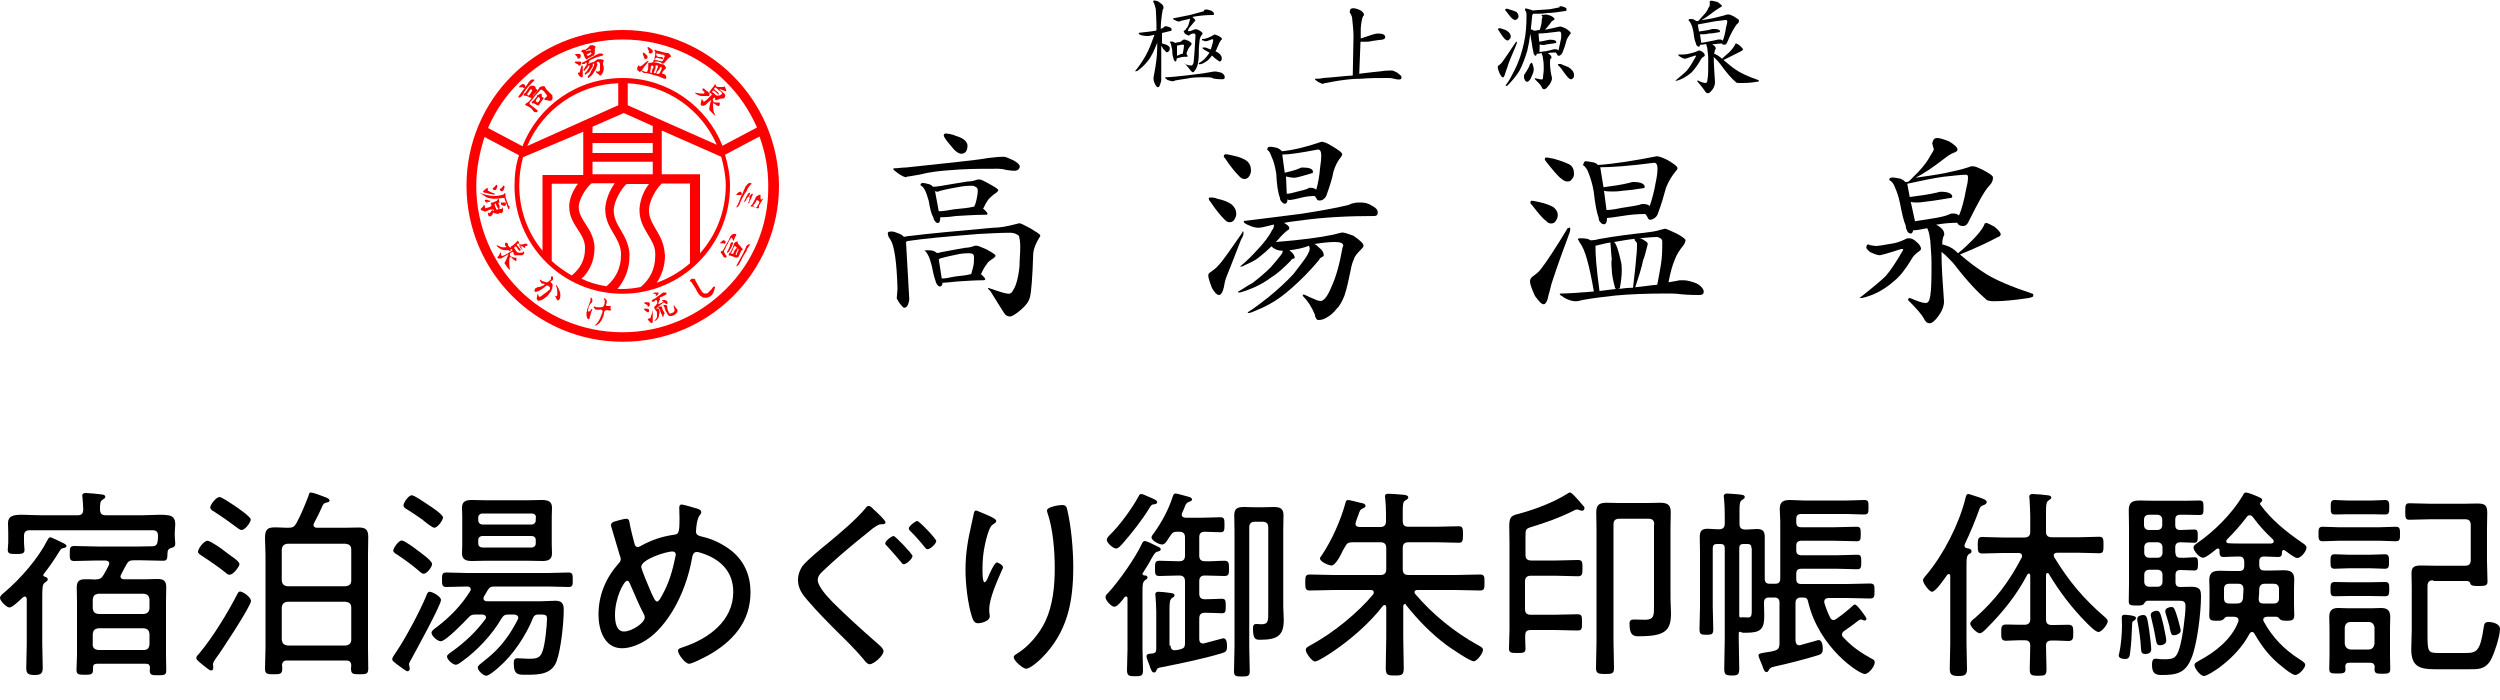 <?xml version="1.0" encoding="utf-8"?>
<!-- Generator: Adobe Illustrator 26.0.2, SVG Export Plug-In . SVG Version: 6.00 Build 0)  -->
<svg version="1.1" id="レイヤー_1" xmlns="http://www.w3.org/2000/svg" xmlns:xlink="http://www.w3.org/1999/xlink" x="0px"
	 y="0px" viewBox="0 0 1000 280" style="enable-background:new 0 0 1000 280;" xml:space="preserve">
<style type="text/css">
	.st0{fill:#FF0000;}
</style>
<g>
	<g>
		<path d="M356.7,92.6c0.8,0,1.5,0.3,2.8,0.8c1,0.3,1.5,0.8,2,1.3c0.8,0,1.5-0.3,2.3-0.3c7.8-1,19.1-2,33.4-3.3
			c2.5,0,5.5-0.5,9.3-1.5c0.3,0,0.8-0.3,1.3-0.3s2,0.8,4.3,2c2.5,1.5,4,2.5,4,2.8s0,0.5-0.3,0.8c-1.5,2.5-2.3,4.5-2.5,6.3
			c-0.3,9.8-0.8,15.6-1.3,17.6s-1.8,3.5-3.5,5c-2.3,2-3.8,2.8-4.5,2.8c-1,0-1.8-0.5-2.3-1.3c-1.8-2.8-3.5-5.5-5.5-8.8l-1-1
			c0-0.3,0-0.3,0.3-0.3c4.3,1.5,6.8,2.3,8,2.3c0.8,0,1.3-0.5,1.8-1.5c1-1.5,2-4.5,2.5-9.5c0-2.3,0.3-5,0.3-7.8c0-2-0.3-3.5-0.5-4.3
			c-0.8-0.8-2-1.3-3.5-1.3c-4.3,0-8.5,0.3-12.8,0.5c-12.3,1-21.6,1.8-28.1,2.8c-0.3,0-0.5,0.3-0.8,0.3l1.3,22.8c0,1-0.3,1.8-0.5,2.3
			c-0.3,0.8-0.8,1.3-1.5,1.3c-0.5,0-1-0.8-2-2c-0.5-1-1-1.5-1-1.8l0.3-3.8c-0.3-10.8-1.3-17.3-2.8-19.6c-0.8-1-1-1.8-1-2
			C354.9,92.8,355.4,92.6,356.7,92.6z M399,67.5c-5.3,0-10.3,0-15.3,0.3c-4,0.3-8.3,0.5-12.5,1.3c-2,0.5-4.5,1-7.8,1.5
			c-0.5,0-0.8,0-0.8,0.3c-0.8,0-1.8-0.5-3.3-1.5c-1.3-1-2-1.5-2-1.8s0.3-0.3,0.8-0.3c1.3,0,2.5-0.3,4.3-0.3
			c16.3-1.8,27.3-2.8,32.9-3.8c2.5-0.3,4.5-0.5,6.3-0.5c0.5,0,1.8,0.5,3.5,1.3c2,1,2.8,2,2.8,2.5c0,1-0.8,1.8-2,1.8
			c-0.5,0-1.5,0-3.3-0.3C401.6,67.7,400.3,67.5,399,67.5z M369.2,73.2c0.8,0,1.5,0.3,2.5,0.5c0.8,0.3,1,0.5,1.5,1
			c1.5,0,2.5-0.3,3-0.3c4.3-0.8,8-1.3,10.8-1.8c1.3,0,2.8-0.3,4-0.8c0.5,0,0.8,0,1,0c0.3,0,1.5,0.5,3.8,1.8s3.5,2,3.5,2.5
			c0,0.3-0.3,0.5-0.8,1c-1.3,0.8-2.3,1.8-3,2.5c-0.8,1-1.5,2.3-2.3,4c0,0,0,0,0.3,0c1,1,1.5,1.5,1.5,2c0,0.3-0.3,0.3-0.8,0.3
			c-4,0-7.8,0.3-11.8,0.5c-3.3,0.5-5.3,0.5-6,0.5h-0.3c0,1.5-0.3,2.3-1,2.3c-0.5,0-0.8-0.3-1.3-1c-0.3-0.5-0.5-1-0.5-1.3
			c-0.8-1.3-1.3-3.5-1.8-6.5c-0.5-1.8-1-3.3-1.5-4.3s-1-1.5-1.8-2C368.2,73.5,368.4,73.2,369.2,73.2z M371,100.1
			c0.8,0,1.5,0,2.5,0.3c0.5,0.3,1,0.5,1.3,0.8c0.8,0,1.3-0.3,1.5-0.3c4-0.8,7.3-1.3,9.8-1.8c1.3,0,2.5-0.3,3.8-0.8c0.3,0,0.5,0,1,0
			c0.3,0,1.5,0.5,3.8,1.5c2.3,1.3,3.5,2,3.5,2.5c0,0.3-0.3,0.5-0.8,1c-1.3,0.8-2.3,1.5-2.8,2.5c-0.8,1-1.5,2.3-2.3,4h0.3
			c1,1,1.5,1.5,1.5,2c-0.3,0.3-0.5,0.3-0.8,0.3c-3.5,0-7,0.3-10.5,0.5c-3,0.3-4.8,0.5-5.5,0.5H377c0,1-0.5,1.5-1,1.5s-0.8-0.3-1.3-1
			c-0.3-0.5-0.5-1-0.5-1.3c-0.5-1.3-1-3.3-1.5-6c-0.5-1.8-0.8-3-1.5-4.3c-0.5-1-1-1.5-1.5-2C370.2,100.3,370.5,100.1,371,100.1z
			 M375.5,84.5c1.5,0,3.5-0.3,6.3-0.8c3-0.3,5.5-0.5,7.5-1c0,0,0,0,0.3,0c0.5-0.8,0.8-1.8,1-2.8c0.3-1.3,0.5-2.5,0.5-3.8
			c0-1-0.8-1.5-2-1.8c-1.3,0-2.5,0-4.5,0.3c-2.8,0.5-5.8,1-8.8,1.8c-0.3,0-0.5,0.3-0.5,0.3c-0.3,0-0.8,0-1.3-0.3L375.5,84.5z
			 M376.7,111.4c1.3,0,3-0.3,5.3-0.8c2.8-0.3,4.8-0.5,6.5-1c0.3-1,0.5-2,0.8-3c0.3-1.3,0.3-2.5,0.3-3.8c0-1-0.5-1.5-1.8-1.5
			c-1,0-2.3,0-4,0.3c-2.5,0.5-5,1-7.8,1.8c-0.3,0.3-0.3,0.3-0.5,0.3L376.7,111.4z M378,53.4c1.3,0,2.8,0.3,4.5,1
			c1.8,0.5,3,1.3,3.5,1.8s1,1.3,1,2c0,2-0.8,3.3-2.5,3.3c-1,0-2.5-1-4-3c-2-2.3-3-3.8-3-4.3S377.7,53.7,378,53.4z"/>
		<path d="M484.1,79c0.8,0,1.8,0,2.8,0.5c2.5,0.5,4.5,1.3,5.8,2.3c1,1,1.8,2,1.8,3.8c0,0.8-0.3,1.5-0.8,2.3s-1.3,1-1.8,1
			c-0.8,0-1.3-0.3-2-1c-1.3-1.3-3.3-3.5-5.8-7.3c-0.3-0.3-0.5-0.5-0.5-0.8C483.3,79.3,483.6,79,484.1,79z M497.1,92.6
			c0.3,0,0.3,0.3,0.3,0.8s-0.3,1.3-1,2.5c-3,7.8-5,12.8-5.8,14.8c-0.5,1.3-0.8,2.5-1,4c-0.5,2.3-1.3,3.3-2,3.3c-0.8,0-1.8-1-2.8-2.8
			c-1-2.5-1.5-4.3-1.5-5c0-0.5,0.3-1,0.8-1.3c1.5-1,2.5-1.8,3.3-2.8c1.8-1.8,4.8-6.3,9.5-13C496.9,92.6,496.9,92.6,497.1,92.6z
			 M490.3,61.7c0.8,0,1.8,0.3,2.8,0.5c2.5,0.5,4.5,1.3,5.8,2.3c1,1,1.5,2,1.5,3.8c0,0.8-0.3,1.5-0.8,2.3s-1.3,1-1.8,1
			c-0.8,0-1.3-0.3-2-1c-1.3-1.3-3.3-3.5-5.8-7.3c-0.3-0.3-0.5-0.5-0.5-0.8C489.6,62,489.8,61.7,490.3,61.7z M544.3,81
			c1.5,0,3,0.3,4.5,1.3c1.5,0.8,2.3,1.5,2.3,2.8c0,0.8-0.5,1.3-1.3,1.3c-10.5,0-20.6,0.5-29.6,1.8c-2.3,0.3-4.5,0.5-6.8,1
			c0,0,0,0,0.3,0c1.3,0.8,2,1.3,2,2c0,0.5-0.3,0.8-0.8,1c-1,0.8-2.3,2-3.8,3.8c-0.3,0.3-0.5,0.5-0.8,0.8l0,0c10-0.8,17.8-1.8,23.3-3
			c1.8-0.5,3-0.8,3.3-0.8c0.8,0,2.3,0.5,4.5,1.3c2.5,1.8,4,3,4,4c0,0.5-0.3,0.8-0.8,1.3c-1.8,1.8-2.8,3-3,4c-0.5,1-1,2.5-1.3,4.3
			c-0.8,3.8-1.5,7.3-2.5,10.3c-1,2.5-2,4.3-3.3,5.5c-1,1.3-2.3,2.5-3.8,3.3c-1.3,0.8-2.3,1-3.3,1c-0.8,0-1.3-0.8-1.5-2.3
			c-1.3-3-2.8-5.3-4.3-6.8c-0.3-0.3-0.5-0.5-0.5-0.8s0.3-0.3,0.3-0.3c0.3,0,1.3,0.5,3,1.3c1.8,0.8,3,1.3,3.8,1.3
			c1.3,0,2.8-1.8,4.3-5.5c1.8-3.8,3.3-9,4.5-15.8l0.3-0.8c0-1-1-1.5-3.3-1.5c-2.5,0-5,0.3-8.3,0.8c0.8,0.3,1.3,0.8,2,1.5
			c1.3,1,1.8,2,1.8,3c0,0.3-0.3,0.5-0.8,0.8c-0.8,0.3-1,0.8-1,1c-4,4.8-7.8,8.5-11,11.3c-2.8,2.5-5.8,4.8-9,6.5c-1.8,1-4,2-6.5,3
			c-1,0.5-1.8,0.5-1.8,0.5c-0.3,0-0.3,0-0.3-0.3c2.5-1.5,5-3.5,8-5.8c4.3-3.5,7.5-6.5,10.3-9.5c2.5-3.3,4.5-5.8,5.5-7.5
			c0.5-1,1-1.8,1-2.8l-0.3-1c-2.5,1-5.3,1.5-7.8,1.8l0.3,0.3c1.3,1,1.8,2,1.8,2.8c0,0-0.3,0.3-0.8,0.3c-0.5,0.3-0.8,0.5-0.8,0.8
			c-3,3-5.5,5.3-8,6.8c-2,1.5-4.3,2.8-6.5,3.8c-1.3,0.5-3,1.3-4.8,1.8c-0.8,0.3-1.3,0.3-1.5,0.3c-0.3,0-0.3,0-0.3-0.3
			c1.8-1,3.5-2.3,5.8-3.5c3-2.3,5.3-4.3,7.3-6.3c1.8-2,3-3.5,4-4.8c0.5-0.5,0.8-1.3,0.8-1.8c-1.8,0-3-0.5-4-1.3
			c-0.3-0.3-0.5-0.3-0.5-0.5c-2,2-3.8,3.5-5.5,4.8c-1.3,1-3,1.8-5.3,2.8c-0.5,0.5-1,0.5-1.5,0.5H496c2.5-2,4.8-4.3,6.8-6.5
			c2.8-3,4.8-5.5,6-8c0.5-0.5,0.8-1.3,0.8-2.3c-1,0.3-2.3,0.5-3.3,0.8c-1.8,0.5-2.8,0.5-3,0.5c-1,0-2.3-0.3-3.8-1
			c-1.3-0.5-2-1-2-1.5c0-0.3,0.3-0.3,0.8-0.3c8.5-1,15.8-2,22.3-2.8c6.3-1,12.5-2,18.8-3.5C541.3,81,542.8,81,544.3,81z M508.2,58.7
			c0.8,0,1.8,0.3,2.8,0.5c1,0.5,1.5,1,1.8,1.3c4.8-0.5,10-1.8,15.8-3.8c0.8,0,2.3,0.5,4.3,1.8c2.5,1.5,4,2.5,4,3.3
			c0,0.3-0.3,0.5-0.5,1c-1.3,1.5-2.3,3.5-3,5.8c-0.5,2.8-1.5,5.8-2.8,9.5c-0.3,0.8-0.8,1.3-1.5,1.8c-0.5,0.3-1,0.3-1.5,0.3
			s-0.8-0.3-1-0.8c-0.3-0.5-0.5-0.8-0.8-1c-2,0-4,0.3-5.8,0.8c-2,0.5-3.5,0.8-4,0.8c-0.3,0-0.8,0-1-0.3c0,1.3-0.5,1.8-1,1.8
			s-1-0.3-1.5-1c-0.5-0.5-0.5-1-0.5-1.3c-0.8-2-1.3-5.3-1.5-9.8c-0.5-2.8-1-5-1.8-6.5c-0.5-1.5-1-2.5-1.8-3
			C506.9,58.9,507.4,58.7,508.2,58.7z M514.7,77.5c1,0,2.3-0.3,4-0.8c2-0.5,3.5-0.8,4.5-1.3c0.3-0.3,0.5-0.3,1-0.3
			c1,0,1.8,0.3,2.3,0.8c0.8-2.8,1.3-5.8,1.5-8.5c0.3-2,0.5-3.8,0.5-5.3s-0.5-2.3-1.3-2.3c-6.8,1.3-11.3,2-14,2c0,0,0,0-0.3,0l1,7.3
			c2-0.5,4.3-1,6-1.8c0.5-0.3,0.8-0.3,1-0.3c2.8,0,4.3,0.5,4.3,1.8c0,0.3-0.3,0.5-0.5,0.5c-1.8,0.5-3.3,1-4.5,1.3s-2,0.5-2.3,0.5
			c-1.3,0-2.5-0.3-3.5-0.5L514.7,77.5z"/>
		<path d="M612.7,80.3c0.8,0,1.8,0.3,2.8,0.5c2.5,0.5,4.5,1.3,5.8,2c1,0.8,1.8,1.8,1.8,3.3c0,0.8-0.3,1.5-0.8,2.3s-1.3,1-1.8,1
			c-0.8,0-1.5-0.3-2-1c-1.5-1-3.3-3.3-5.8-6.5c-0.5-0.3-0.5-0.5-0.5-0.8C612.2,80.5,612.2,80.3,612.7,80.3z M627.8,91
			c0.3,0,0.3,0.3,0.3,0.8s-0.3,1.5-1,3.3c-3.5,9.3-5.5,15.3-6.3,17.8c-0.5,1.5-0.8,3.3-1.3,4.8c-0.5,2.8-1.3,4-2,4
			c-1,0-2-1.3-3.5-3.3c-1.3-2.8-2-4.8-2-5.8c0-0.8,0.3-1.3,0.8-1.8c1.8-1.3,3-2.3,3.8-3.5c1.8-2.3,5.3-7.5,10.5-16.1
			C627.3,91.3,627.3,91.3,627.8,91z M618.5,63c0.8,0,1.8,0.3,3,0.5c2.8,0.8,4.8,1.5,6.3,2.3c1.3,0.8,1.8,2,1.8,3.8
			c0,0.8-0.3,1.5-0.8,2c-0.5,0.8-1,1-1.8,1s-1.5-0.3-2.3-1c-1.5-1-3.5-3.5-6.3-7c-0.3-0.5-0.5-0.8-0.5-0.8C618,63.2,618,63,618.5,63
			z M632.1,95.3c2.3,0,3.5,0.3,4,0.8h0.3c1.5,0,2.5-0.3,3.3-0.5c7.3-1.3,13.3-2,18.1-2.5c2.3-0.3,4.5-0.5,6.8-1.3
			c0.5,0,1-0.3,1.5-0.3c0.3,0,1.5,0.5,4.3,1.8c2.5,1.3,3.8,2.3,3.8,2.8s-0.3,1.3-0.8,2c-1.5,1.8-2.8,3.8-3.5,5.8
			c-1,2.3-1.8,5.3-2.5,9c1.8-0.3,3.3-0.5,4.5-0.8c0.5,0,1,0,1.5,0c1.5,0,3.3,0.5,5.3,1.3c1.8,1,2.8,2.3,2.8,3.3
			c0,0.8-0.5,1.3-1.8,1.3c-1.5,0-4,0-7.3-0.3c-2-0.3-4-0.3-5.5-0.3c-8.5,0-15.3,0.3-20.6,0.8c-4.5,0.5-9,1-13.3,1.8
			c-1,0.3-1.8,0.5-2.8,0.5c-1.3,0-2.8-0.5-4.3-1.3c-1.3-0.8-2-1.3-2-1.5c0-0.3,0.3-0.3,0.8-0.3c2.3,0,6.5-0.3,12.8-0.8
			c0,0,0,0,0-0.3c-1.8-10.3-3.5-16.6-5.5-19.1c-0.3-0.5-0.5-0.8-0.5-1C630.8,95.6,631.3,95.3,632.1,95.3z M634.3,64.5
			c0.8,0,2,0.3,3.3,0.5c0.8,0.3,1.3,0.5,1.5,1c7-0.5,15-1.8,23.6-3.5c0.8,0,2.3,0.5,4.3,1.5c2.5,1.5,4,2.5,4,3.3
			c0,0.3-0.3,0.8-0.8,1.3c-1.5,1.8-2.8,4-3.8,6.5c-0.8,3-1.8,6.5-3.3,10.5c-0.3,0.8-0.8,1.3-1.5,1.8c-0.5,0.3-1,0.5-1.5,0.5
			s-0.8-0.3-1-0.8s-0.5-1-1-1.5c-3.3,0-6.3,0.3-9.3,0.8c-3.3,0.5-5.3,0.8-6,0.8c0,1.8-0.5,2.5-1.3,2.5c-0.5,0-1-0.3-1.5-1
			c-0.5-0.5-0.5-1-0.5-1.5c-0.8-2-1.5-5.8-2-10.5c-0.5-3-1.3-5.5-2-7.3c-0.5-1.5-1.3-2.8-2.3-3.3C633.6,64.7,633.8,64.5,634.3,64.5z
			 M639.8,116.4c2-0.3,4.3-0.5,6.5-0.8c0-0.3-0.3-0.3-0.3-0.5c-0.8-3-1.3-5.5-1.3-7.3c0-1.3-0.3-2.5,0-4.3c-0.3-2.3-0.3-4.3-0.5-6
			c0-0.3,0-0.5,0-0.5c-2,0.3-4,0.8-6,1.3C638.1,101.6,638.6,107.6,639.8,116.4z M642.6,84c1.5,0,3.5-0.3,5.8-0.8
			c3-0.5,5.5-0.8,7.5-1.3c0.5-0.3,1-0.3,1.5-0.3c1,0,2,0.3,2.5,0.8c1-3,1.8-6,2.3-9c0.5-2.3,0.8-4.3,0.8-6c0-1.5-0.5-2.3-1.3-2.3
			c-10,1.3-17.1,1.8-21.6,1.8l1.3,8c3.8-0.5,7.3-1,10.5-1.8c0.8-0.3,1.3-0.3,1.5-0.3c3,0,4.5,0.8,4.5,2c0,0.3-0.3,0.5-0.8,0.5
			c-3,0.5-5.5,0.8-8,1c-2,0.3-3.5,0.3-4,0.3c-1.3,0-2.5,0-3.5-0.3L642.6,84z M647.4,115.6c2-0.3,4-0.5,5.8-0.5
			c0.5-4.3,1-8.3,1.3-12.3c0.3-2.3,0.3-4,0.3-5.3c0-0.3-0.3-0.8-1-1.5c0-0.3,0-0.3,0.3-0.5c-2.8,0.3-5.5,0.8-8.5,1.3
			c0,0,0,0,0.3,0.3c0.8,1,1.5,3.3,2.3,6.8c0.5,1.5,0.5,3,0.5,4.5c0,2-0.3,4.3-0.8,7C647.4,115.4,647.4,115.4,647.4,115.6z
			 M654.1,114.9c3.3-0.3,6-0.8,8.8-1c0.5-2.5,1-5.3,1.5-8.3s0.5-6,0.5-9c0-1-0.8-1.5-2-1.8c-2,0-4.3,0.3-7.3,0.5
			c0.8,0,1.3,0.3,2,0.8c1,0.5,1.5,1,1.5,1.5c0,0.3-0.3,1-0.5,2c-0.5,1.8-0.8,3.3-1.3,4.3C656.6,107.3,655.4,110.9,654.1,114.9z"/>
		<path d="M747.2,97.8c0.3,0,0.5,0,0.8,0.3c0.8,0,1.8,0.3,2.5,0.3s2.5-0.3,5.3-0.8c2.5-0.3,4.5-1,6.5-2c0.5-0.3,0.8-0.3,1.3-0.3
			c1,0,2,0.5,2.8,1.3c1.3,1,2,2,2,3c0,0.3-0.5,0.8-1.3,1.3c-1,0.8-1.8,1.5-2.5,2.8c-2.3,3.8-4.5,6.8-7.3,9c-3.8,3.3-8,5.5-12.5,6.5
			h-1c5.5-4.3,9-7.3,10.5-8.8c2-2.3,4.3-5.8,7-10.5c0-0.3-0.3-0.3-0.8-0.3c-5.5,1.8-8.3,2.5-8.5,2.5c-1,0-2.3-0.5-4-1.3
			c-1-0.8-1.5-1.5-1.5-1.8C746.7,98.1,746.7,97.8,747.2,97.8z M775,55.2c0.8,0,2.5,0.5,4.5,1.3c2.3,1.3,3.5,2.5,3.5,3.3
			c0,0.5-0.5,1-1.5,1.3c-1.3,0.5-2.5,1.3-4,2.5c-4.5,3.5-8.3,6-11.3,7.5c3.3-0.5,7.3-1,11.5-1.8c3.8-0.8,7-1.5,10-2.5
			c0.5-0.3,1-0.3,1.5-0.3c0.8,0,2,0.5,4,1.5c2.5,1.3,4,2.3,4,3c0,1.3-0.5,2.3-1.5,3.3c-1.8,1.8-4.5,6.8-8.5,14.8
			c-0.5,1-1.3,1.3-2,1.3c-1.3,0-2-0.5-2.3-1.3c-2.8,0-5.8,0.3-8.5,0.8c0.5,0.3,0.8,0.3,1,0.5c1.5,1,2.3,2,2.3,3.3
			c0,0.3,0,0.5-0.3,0.8c-0.3,0.8-0.5,1.8-0.5,3.3c0.5,0,1,0.3,1.8,0.5c1.5,0.5,2.8,1.3,4,2.5c0.3,0.3,0.3,0.3,0.5,0.5
			c2.3-1.8,4-3.5,5.5-5c2.3-2.3,4-4.3,5-6.3c0-0.5,0.3-0.8,0.8-0.8s1.5,0.5,3.3,1.5c1.8,1.5,2.5,2.5,2.5,3s-0.5,1-1.5,1.3
			c-3.3,1.8-8,4-14.8,6.8c3.5,3,6.8,5.5,10,7.5c3.8,2.5,10.3,5.3,19.3,8.3v0.8c0,0.3-0.5,0.5-1.8,0.8c-5.3,0.8-10,1.3-14,1.3
			c-1.5,0-2.5-0.3-2.8-0.5c-3.5-3-7.8-7.5-12.8-14c-1-1.3-2.3-2.5-3.8-4c-0.5-0.5-1.3-1-1.5-1.3c0,6.3,0.5,12.8,1,19.8
			c0,2-0.8,4-2.3,6s-2.5,2.8-3.5,2.8s-1.8-0.8-2.3-2c-0.8-1.5-3-4-6.3-7.3c0-0.5,0.3-0.8,0.8-0.8c3,1.3,5,2,6.3,2c1,0,1.5-1,1.8-2.8
			c0.5-3,0.5-7.5,0.5-13.5c0-2.5-0.3-5.5-0.5-8.8c-0.3-2-0.5-3.3-1-4.3c0-0.3,0-0.3-0.3-0.5c-2.5,0.5-4.3,0.8-5,0.8
			c-0.3,0-0.3,0-0.5,0c-0.3,1-0.5,1.3-1,1.3s-1.3-0.3-1.5-1.3c-0.5-0.8-0.5-1.3-0.5-1.8c-0.8-1.8-1.5-4.8-2.3-9
			c-0.5-2.5-1.3-4.8-2-6.3c-0.5-1.5-1.3-2.5-2.3-3c0-0.8,0.5-1,1.3-1c1,0,2,0.3,3.3,0.5c0.8,0.5,1.5,0.8,1.8,1.3c0.5,0,1,0,1.5-0.3
			c1.5-1.5,2.8-2.8,3.8-3.8c1.8-2,3.5-4,4.8-6.5c0.8-1.3,1.3-2,1.3-2.5c0-0.3,0-0.5-0.3-1c0-0.5-0.3-1-0.3-1.3
			C773.3,55.4,774,55.2,775,55.2z M766,88.5c1.5-0.3,3.5-0.5,6.3-1c3.3-0.5,5.8-1,7.5-1.8c0.5-0.3,1-0.3,1.5-0.3
			c1,0,1.8,0.3,2.3,0.8l0,0c1-2.3,2-5.8,2.8-10.3c0.5-2,0.8-3.5,0.8-5c0-0.8-0.3-1-1-1c-1.5,0-4.3,0.3-8.8,0.8
			c-3.8,0.5-8.5,1.5-14.5,2.8l1,5.3c4-0.5,7.5-1,11-1.8c0.8-0.3,1.3-0.3,1.5-0.3c3,0,4.5,0.8,4.5,2c0,0.3-0.3,0.5-0.8,0.5
			c-3,0.5-6,1-8.5,1.3c-2.3,0.3-3.8,0.5-4.3,0.5c-1.3,0-2.3,0-3-0.3L766,88.5z"/>
	</g>
	<g>
		<path d="M466.3,10.5c0.3,0,0.5,0,1.3,0.3s1,0.5,1,0.8s0,0.3,0,0.5c0,0.3-0.3,0.3-0.5,0.3c-1,0.3-2.3,0.5-3.3,0.8c0,1,0,2.3,0,3.3
			v0.8c0.5,0.3,1,0.3,1.5,0.5c0.8,0.3,1,0.5,1.3,0.8s0.3,0.5,0.3,0.8s0,0.8-0.3,1c-0.3,0.3-0.5,0.5-0.8,0.5s-0.3,0-0.5-0.3
			c-0.3-0.3-0.5-0.5-1-1c-0.3-0.5-0.5-1-0.8-1.3v13.8c0,0.5-0.3,1-0.5,1.8c-0.3,0.8-0.5,1-0.8,1c-0.5,0-0.8-0.5-1.3-1.5
			c-0.3-0.5-0.5-1.3-0.5-2.3c0.3-2,0.8-4,1-6c0.3-1.8,0.5-4.3,0.5-8c-1.3,3.3-2.5,5.8-3.8,7.3c-1,1.3-2,2.3-3.3,3.3
			c-0.5,0.5-1,0.8-1.5,0.8H454c1.5-1.8,3-4,4.3-6.3s2.3-5,3.5-8.3c-1.3,0.3-2,0.5-2.8,0.5c-1.5,0-2.5-0.3-3-0.5
			c-0.3-0.3-0.5-0.3-0.5-0.5s0-0.3,0.3-0.3c2.5-0.3,4.8-0.5,6.3-0.8c0.3,0,0.3,0,0.5-0.3c0-4.8-0.3-7.5-0.3-8.5c-0.3-1-0.5-2-1-2.8
			c0-0.3,0-0.5,0.3-0.5c0.8,0,1.8,0.3,2.5,1c0.8,0.5,1.3,1,1.3,1.8c0,0.3,0,0.5-0.3,0.8c-0.5,2.8-0.8,5.3-0.8,7.8
			c0.3-0.3,0.8-0.3,1-0.5C465.8,10.5,466,10.5,466.3,10.5z M482.8,30.9c-3.3,0-5.8,0-7.8,0.5c-1.8,0.3-3.5,0.5-5,0.8
			c-0.3,0.3-0.8,0.3-1,0.3c-0.5,0-1.3-0.3-2-0.5c-0.5-0.5-1-0.8-1-0.8s0-0.3,0.3-0.3c1.5,0,4.5-0.3,9-0.8s7.8-1,10.3-1.5
			c0.3,0,0.3,0,0.5,0c0.8,0,1.5,0.3,2.5,0.5c0.8,0.5,1.3,1,1.3,1.8c0,0.5-0.3,0.8-1,0.8c-0.8,0-2,0-3.5-0.3
			C484.6,30.9,483.6,30.9,482.8,30.9z M468.3,16.6c0.3,0,0.8,0,1.3,0.3c0.3,0,0.3,0,0.3,0.3c0.5,0,0.8-0.3,1.3-0.3
			c0.8,0,1.3-0.3,1.8-0.8c0.3-0.3,0.8-0.3,0.8-0.3c0.3,0,0.8,0.3,1.5,0.5c0.8,0.5,1.3,0.8,1.3,1c0,0.3,0,0.3,0,0.5
			c-0.8,1-1.5,1.8-1.5,2.3c-0.3,0.5-0.5,1-0.5,1.5l0,0c0.3,0.5,0.5,0.8,0.5,0.8s0,0.3-0.3,0.3c-0.8,0-1.8,0-2.8,0.3
			c-0.8,0.3-1.3,0.3-1.3,0.3c0,0.8-0.3,1.3-0.5,1.3c-0.3,0-0.5-0.3-0.5-0.5c-0.3-0.3-0.3-0.5-0.3-0.8c-0.3-0.5-0.5-1.8-0.5-3.3
			c-0.3-1-0.3-1.5-0.5-2.3c-0.3-0.5-0.3-0.8-0.5-1C467.8,16.8,468,16.6,468.3,16.6z M482.6,3.8c0.5,0,1.3,0.3,2,0.5
			c0.5,0.3,1,0.8,1,1.3S485.3,6,485.1,6c-3,0-5.8,0.3-8.3,0.8c0.3,0,0.5,0.3,0.5,0.3c0.5,0.5,0.8,0.8,0.8,1c0,0.3,0,0.3-0.3,0.5
			c-0.8,1-1.5,1.8-2.3,2.8c0,0.3-0.3,0.5-0.3,0.8c0,0,0,0.3,0.3,0.3c0.5,0,1.3-0.3,2.5-0.8c0.3,0,0.3,0,0.5,0c0.3,0,0.8,0.3,1.3,0.5
			c0.8,0.5,1.3,1,1.3,1.3c0,0,0,0-0.3,0.3c-0.8,1-1,2-1,2.8c-0.3,2.3-0.3,4-0.3,5.5c0,1.8-0.3,3-0.5,4c-0.3,0.8-0.5,1.5-1,2
			c-0.3,0.5-0.5,0.8-0.8,0.8s-0.5-0.3-0.8-0.5c-0.8-1-1.5-2-2.3-2.8c-0.3-0.3-0.3-0.3-0.3-0.5v0.3c0,0,0.3,0.3,0.5,0.3
			c1,0.5,1.8,0.5,2.3,0.5c0.3,0,0.5-0.3,0.8-1c0.3-2.3,0.5-5.8,0.8-11c0-0.5-0.3-0.8-0.5-0.8c-0.5,0-1,0-1.3,0.3
			c-0.3,0-0.5,0.3-0.8,0.5S475.3,14,475,14s-0.5-0.3-1-0.5c-0.3-0.5-0.5-0.8-0.5-0.8c0-0.3,0-0.3,0-0.3c0.5-0.3,0.8-0.5,1-1
			c0.5-0.5,0.8-1,1-1.8c0.3-0.8,0.3-1.3,0.5-1.8c0-0.3,0-0.3,0-0.3c-1,0.3-2.3,0.5-3.5,0.8c-0.5,0.3-0.8,0.3-1,0.3
			c-0.5,0-1-0.3-1.5-0.5s-0.8-0.5-0.8-0.5c0-0.3,0-0.3,0.3-0.3c2.5-0.5,4.8-1,6.5-1.3c1.8-0.5,3.8-1,5.5-1.5
			C481.6,3.8,482.1,3.8,482.6,3.8z M470.8,22.3c0.3,0,0.5-0.3,0.8-0.3c0.5-0.3,1-0.5,1.5-0.5c0.3-1.5,0.5-2.8,0.5-3.3
			c0-0.3,0-0.3-0.3-0.3s-0.5,0-1,0c-0.8,0.3-1.3,0.3-1.5,0.3V22.3z M485.8,13.8c0.3,0,0.8,0.3,1.5,0.5c1,0.5,1.5,1,1.5,1.3
			s0,0.3-0.3,0.3c-0.5,0.8-1,1.5-1,1.8c-0.5,1-0.8,2-1.3,2.8c1,0.5,1.8,1,2,1.5c0.5,0.5,0.5,1,0.5,1.5c0,0.3,0,0.5-0.3,0.8
			s-0.3,0.3-0.5,0.3s-0.3,0-0.5-0.3c-0.5-0.3-1.3-0.8-2.3-1.8l-0.3-0.3c-0.8,1-1.5,2-2.5,2.5c-0.8,0.5-1.5,1-2.5,1
			c-0.3,0-0.3,0-0.3-0.3c0,0,0-0.3,0.3-0.3c0.5-0.3,1.3-0.8,2-1.5c0.8-0.8,1.3-1.5,2-2.5c-1-0.5-1.5-1-1.8-1c-0.8-0.5-1-0.8-1-0.8
			V19c0.3,0,0.8,0,1.3,0c0.5,0.3,1.3,0.5,2,0.8c0.3-1,0.8-2.3,1-3.8c0-0.3-0.3-0.3-0.5-0.3c-1.3,0.5-2,0.8-2.5,0.8
			c-0.3,0-0.5,0-1-0.3c-0.3,0-0.5,0-0.5-0.3v-0.3C482.6,15.6,484.1,14.8,485.8,13.8z"/>
		<path d="M541.3,3.3c0.8,0,1.8,0.3,2.8,0.8s1.5,1.3,1.5,1.8c0,0,0,0.3-0.3,0.5c-0.5,0.8-0.8,2.5-1,5v4c1.5-0.5,3-1,4.5-1.5
			c1-0.3,1.8-0.5,2.3-0.5c2,0,3,0.5,3,1.5c0,0.5-0.5,0.8-1.3,1c-1,0-2.3,0.3-4,0.5c-1,0.3-2,0.3-2.8,0.3s-1.3,0-1.8,0l-0.5,12.8
			c3.8-0.5,6.8-0.8,8.8-1c1.8-0.3,3.3-0.3,4.3-0.3c0.3,0,1,0.3,2,0.8c1,0.8,1.8,1.3,1.8,1.8c0,0.8-0.3,1-1,1c-0.5,0-1,0-2-0.3
			s-1.8-0.3-2.5-0.3c-3.8,0-7.3,0-10.8,0.3c-2.8,0-5.8,0.3-9,0.8c-1.5,0.3-3.3,0.5-5.5,1c-0.3,0-0.5,0-0.5,0.3c-0.3,0-1-0.3-2-0.8
			c-0.8-0.5-1.3-1-1.3-1c0-0.3,0-0.3,0.3-0.3c0.8,0,1.8,0,3-0.3c4.5-0.3,8.3-0.8,11.8-1l0.3-15.6c0-2.5-0.3-4.8-0.5-6.8
			c0-1-0.3-1.8-1-2.8c0-0.3,0-0.3,0-0.3C540,3.5,540.5,3.3,541.3,3.3z"/>
		<path d="M606.5,16.6l0.3,0.3c0,0.3-0.3,0.8-0.5,1.5c-1.8,4.3-3,7-3.3,8.3c-0.3,0.8-0.5,1.5-0.8,2.3c-0.3,1.3-0.8,2-1,2
			c-0.3,0-0.8-0.5-1.3-1.5c-0.5-1.3-0.8-2-0.8-2.5c0-0.3,0-0.5,0.3-0.8c0.8-0.5,1.5-1.3,1.8-1.8C602,23.3,603.7,20.8,606.5,16.6
			L606.5,16.6z M599.7,11.3c0.3,0,0.8,0,1.3,0.3c1.3,0.3,2,0.8,2.5,1.3s0.8,1,0.8,1.8c0,0.5-0.3,0.8-0.5,1c-0.3,0.3-0.5,0.5-0.8,0.5
			s-0.5-0.3-1-0.5c-0.5-0.5-1.5-1.8-2.5-3.5c-0.3-0.3-0.3-0.3-0.3-0.5C599.2,11.5,599.4,11.3,599.7,11.3z M624.3,2.5
			c0.3,0,0.5,0,1.3,0.3s1,0.5,1,0.8s0,0.3,0,0.5c0,0.2-0.3,0.3-0.5,0.3c-2.3,0.3-4.8,0.8-7.3,0.8c-1.8,0.3-3,0.3-3.8,0.3
			s-1.3,0-1.8,0c0,0.3-0.3,0.5-0.3,0.5c-0.5,5.5-1,10.3-2,14.3c-1,3.3-2,6-3.3,8.3c-1.3,2-2.8,3.8-4.5,5.5c-0.3,0.3-0.5,0.3-0.8,0.3
			v-0.3c1.5-2,2.5-4,3.5-6c1.8-3.5,3-7.3,3.8-11c0.8-3.5,1-7.3,1-10.8c0-0.8,0-1.3-0.3-1.8C610,4.2,610,4,610,3.7s0-0.3,0.3-0.3
			c0.5,0,1.3,0.3,2,0.5c0.3,0,0.5,0.3,0.8,0.3c2.8-0.3,5-0.3,6.8-0.5c1.5-0.3,2.8-0.5,4-0.8C623.5,2.5,624,2.5,624.3,2.5z
			 M602.5,3.5c0.3,0,0.8,0,1.3,0.3c1.3,0.3,2.3,0.8,2.8,1c0.5,0.5,0.8,1,0.8,1.8c0,0.5-0.3,0.8-0.5,1S606.2,8,606,8
			c-0.3,0-0.8-0.3-1-0.5c-0.8-0.5-1.5-1.8-2.8-3.3C602,4,602,4,602,4C602.2,3.8,602.2,3.5,602.5,3.5z M612.7,25.1
			c0,0,0.3,0.3,0.3,0.5c0.3,0.8,0.5,1.5,0.5,2c0,1-0.3,1.8-0.8,2.8c-0.3,0.8-0.5,1.3-1,1.8c-0.3,0.3-0.5,0.5-0.8,0.5
			c-0.5,0-0.8-0.3-1-0.8c-0.3-0.5-0.3-0.8-0.3-1.3c0-0.3,0-0.8,0.3-1c1.3-2,2-3.3,2-3.8C612.5,25.1,612.5,25.1,612.7,25.1z
			 M618.5,5.8c0.3,0,1,0.3,1.8,0.5c1,0.5,1.5,1,1.5,1.3s-0.3,0.5-0.5,0.5c-0.3,0.3-0.8,0.5-1,1c-1,1.3-1.8,2.3-2.3,2.8
			c1.8-0.3,3.8-0.8,6-1.3c0.5,0,1.3,0.3,2.3,0.8c1.3,0.8,2,1.5,2,1.8s0,0.3-0.3,0.5c-0.5,0.8-1.3,1.8-1.5,2.8
			c-0.3,1.3-0.8,2.8-1.5,4.5c-0.3,0.3-0.3,0.8-0.8,1c-0.3,0.3-0.5,0.3-0.8,0.3s-0.5-0.3-0.5-0.5c-0.3-0.3-0.3-0.5-0.5-0.8
			c-1,0-2.3,0-3.3,0.3c0.3,0,0.3,0.3,0.5,0.3c0.8,0.5,1,1,1,1.5c0,0,0,0.3-0.3,0.3c-0.3,0.3-0.3,1-0.3,1.8c0,2,0.3,4,0.8,6
			c0,1-0.5,2-1.3,3s-1.3,1.5-1.8,1.5s-0.8-0.3-1-0.8c-0.3-0.8-1.3-1.8-2.8-3.3c0-0.3,0-0.3,0.3-0.3c1.3,0.3,2,0.5,2.5,0.5
			c0.3,0,0.5-0.3,0.5-0.8c0-0.8,0.3-2,0.3-3.5c0-1,0-2.5-0.3-4c0-0.8-0.3-1.5-0.5-2v-0.3c-1,0.3-1.8,0.3-2,0.3
			c0,0.5-0.3,0.8-0.5,0.8s-0.5-0.3-0.5-0.5c-0.3-0.3-0.3-0.5-0.3-0.8c-0.3-1-0.5-2.3-0.8-4.5c-0.3-1.3-0.3-2.3-0.5-3
			c-0.3-0.8-0.5-1.3-0.8-1.5c0-0.3,0.3-0.3,0.5-0.3s0.8,0,1.3,0.3c0.3,0,0.3,0.3,0.5,0.3c0.8,0,1.5-0.3,2.3-0.3c0-0.5,0.3-0.8,0.3-1
			c0.3-1,0.5-2,0.5-3c0-0.5,0.3-1,0.3-1.3c0,0,0-0.3-0.3-0.3c0-0.3,0-0.3,0-0.5C617.8,6,618,5.8,618.5,5.8z M615.8,20.8
			c0.8,0,1.5-0.3,2.5-0.3c1.3-0.3,2.3-0.5,3.3-0.8c0.3,0,0.5,0,0.8,0c0.5,0,0.8,0.3,1,0.5l0,0c0.3-1.3,0.5-2.5,0.8-3.8
			c0.3-1,0.3-1.8,0.3-2.5c0-1-0.3-1.3-0.8-1.3c-3.8,0.5-6.5,0.8-8.3,0.8l0.3,3.3c1.5-0.3,2.8-0.5,4-0.8c0.3,0,0.5,0,0.5,0
			c1.5,0,2.3,0.3,2.3,1c0,0,0,0.3-0.3,0.3c-1,0.3-2.3,0.3-3,0.5c-0.8,0-1.3,0.3-1.5,0.3c-0.8,0-1.3,0-1.8-0.3L615.8,20.8L615.8,20.8
			z M623.3,25.6c0.3,0,0.5,0,1,0c0.8,0.3,1.8,0.8,2.5,1c1.3,0.5,1.8,1.3,2.3,1.8c0.3,0.5,0.5,1,0.5,1.5s0,0.8-0.3,1.3
			c-0.3,0.3-0.5,0.5-0.8,0.5s-0.5,0-0.8-0.3c-0.5-0.3-1-1-1.8-2c-1-1.5-1.8-2.5-2.3-3C623.3,26.3,623,25.8,623.3,25.6
			C623,25.6,623.3,25.6,623.3,25.6z"/>
		<path d="M671.4,21.8h0.3c0.5,0,0.8,0,1.3,0c0.3,0,1.3,0,2.5-0.3s2.3-0.5,3.3-1c0.3,0,0.5-0.3,0.8-0.3c0.5,0,1,0.3,1.3,0.5
			c0.8,0.5,1,1,1,1.5c0,0.3-0.3,0.3-0.5,0.5c-0.5,0.3-1,0.8-1.3,1.5c-1,1.8-2.3,3.5-3.5,4.8c-1.8,1.5-3.8,2.8-6,3.3h-0.5
			c2.8-2.3,4.5-3.8,5-4.5c1-1.3,2-3,3.3-5.3c0,0,0-0.3-0.3-0.3c-2.5,0.8-4,1.3-4,1.3c-0.5,0-1.3-0.3-2-0.8
			C671.4,22.3,671.2,22.1,671.4,21.8C671.2,22.1,671.2,21.8,671.4,21.8z M684.7,0.3c0.5,0,1.3,0.3,2.3,0.5c1,0.8,1.8,1.3,1.8,1.5
			S688.5,2.8,688,3c-0.5,0.3-1.3,0.8-2,1.3c-2.3,1.8-4,3-5.5,3.8c1.5-0.3,3.5-0.5,5.5-1c1.8-0.5,3.5-0.8,4.8-1.3c0.3,0,0.5,0,0.8,0
			s1,0.3,2,0.8c1.3,0.8,2,1.3,2,1.5c0,0.8-0.3,1.3-0.8,1.5c-0.8,1-2.3,3.3-4,7.5c-0.3,0.5-0.5,0.8-1,0.8c-0.8,0-1-0.3-1-0.5
			c-1.3,0-2.8,0.3-4,0.3c0.3,0,0.3,0.3,0.5,0.3c0.8,0.5,1,1,1,1.5c0,0,0,0.3-0.3,0.3c0,0.5-0.3,1-0.3,1.8c0.3,0,0.5,0,0.8,0.3
			c0.8,0.3,1.3,0.8,2,1.3l0.3,0.3c1-1,2-1.8,2.8-2.5c1.3-1.3,2-2.3,2.5-3.3c0-0.3,0.3-0.3,0.3-0.3c0.3,0,0.8,0.3,1.5,0.8
			c0.8,0.8,1.3,1.3,1.3,1.5c0,0.3-0.3,0.5-0.8,0.8c-1.5,0.8-4,2-7,3.5c1.8,1.5,3.3,2.8,4.8,3.8c1.8,1.3,5,2.8,9.3,4.3v0.3
			c0,0.3-0.3,0.3-0.8,0.3c-2.5,0.5-4.8,0.5-6.8,0.5c-0.8,0-1.3,0-1.5-0.3c-1.8-1.5-3.8-3.8-6.3-7.3c-0.5-0.5-1-1.3-1.8-2
			c-0.3-0.3-0.5-0.5-0.8-0.8c0,3.3,0.3,6.5,0.5,10c0,1-0.3,2-1,3c-0.8,1-1.3,1.5-1.8,1.5s-1-0.3-1.3-1c-0.5-0.8-1.5-2-3-3.8
			c0-0.3,0-0.3,0.3-0.3c1.5,0.8,2.5,1,3,1s0.8-0.5,0.8-1.5c0.3-1.5,0.3-3.8,0.3-7c0-1.3,0-2.8-0.3-4.5c0-1-0.3-1.8-0.5-2.3v-0.3
			c-1.3,0.3-2,0.3-2.3,0.3H680c0,0.5-0.3,0.8-0.5,0.8c-0.3,0-0.5-0.3-0.8-0.5c-0.3-0.3-0.3-0.8-0.3-0.8c-0.5-1-0.8-2.5-1-4.5
			c-0.3-1.3-0.5-2.5-1-3.3c-0.3-0.8-0.8-1.3-1-1.5c0-0.3,0.3-0.5,0.8-0.5s1,0,1.5,0.3s0.8,0.5,0.8,0.5c0.3,0,0.5,0,0.8,0
			c0.8-0.8,1.3-1.5,1.8-2c1-1,1.8-2,2.3-3.3c0.5-0.5,0.5-1,0.5-1.3s0-0.3,0-0.5s0-0.5,0-0.8C684,0.3,684.2,0.3,684.7,0.3z
			 M680.5,17.1c0.8,0,1.8-0.3,3-0.5c1.5-0.3,2.8-0.5,3.8-0.8c0.3,0,0.5,0,0.8,0c0.5,0,0.8,0.3,1,0.5l0,0c0.5-1.3,1-3,1.3-5.3
			c0.3-1,0.5-1.8,0.5-2.5c0-0.3-0.3-0.5-0.5-0.5c-0.8,0-2,0.3-4.3,0.5c-1.8,0.3-4.3,0.8-7,1.3l0.5,2.8c2-0.3,3.8-0.5,5.3-1
			c0.3,0,0.5,0,0.8,0c1.5,0,2.3,0.3,2.3,1c0,0.3-0.3,0.3-0.5,0.3c-1.5,0.3-2.8,0.5-4,0.5c-1,0.3-1.8,0.3-2,0.3c-0.5,0-1,0-1.5,0
			L680.5,17.1z"/>
	</g>
	<g>
		<path class="st0" d="M209.4,37.4c0.3-0.8,0.8-1.3,1.3-2c0.5-0.8,1.3-1.3,1.8-2c0.3-0.3,0.3-0.3,0.5-0.5c0.3-0.3,0.3-0.3,0.5-0.5
			l0.3-0.3c0,0,0-0.3-0.3-0.3h-0.3c-0.3,0-0.3,0-0.5,0c-0.3,0.3-0.5,0.3-0.5,0.3c-0.5,0.5-0.8,0.8-1,1.3c-0.5,0.8-1.8,2.3-3.3,4.5
			c-0.3,0.3-0.3,0.5-0.5,0.5c0,0,0,0,0,0.3c0,0,0,0,0,0.3l0,0l0,0c0,0,0.3,0,0.5,0C208.7,38.6,209.2,37.9,209.4,37.4z M208.7,34.9
			C208.9,34.9,208.9,34.9,208.7,34.9c0.3,0,0.5,0,0.5,0s0,0.3,0.3,0.3s0.3,0,0.3,0c0.3-0.3,0.3-0.5,0.3-0.8s0-0.3-0.3-0.5
			c-0.3-0.3-0.3-0.3-0.5-0.3s-0.5,0-0.8,0.3s-0.5,0.3-0.8,0.5c0,0,0,0,0,0.3V35C208.2,34.9,208.4,34.9,208.7,34.9z M232.8,25.1
			L232.8,25.1C232.8,25.3,232.8,25.3,232.8,25.1c0,0.5,0,0.5,0.3,0.5s0.3,0,0.5,0c0.3,0,0.3,0,0.5-0.3l0.3-0.3
			c0.3,0,0.3,0.3,0.3,0.5c0,0.5-0.3,0.8-0.5,1c-0.3,0.5-0.5,1-0.8,1.5c0,0,0,0,0,0.3c0,0,0,0,0.3,0l0,0c0,0,0.3,0,0.3-0.3
			c0.3-0.3,0.5-0.5,0.8-0.8s0.3-0.8,0.5-0.8c0.3-0.3,0.5-0.3,0.5,0s-0.3,0.8-0.3,0.8c-0.3,0.5-0.5,0.8-0.8,1.3
			c-0.3,0.3-0.5,0.5-0.8,0.8v0.3c0,0,0,0.3,0.3,0.3l0,0c0,0,0,0,0.3-0.3s0.5-0.5,0.8-0.5c0.3-0.3,0.5-0.5,0.8-1s0.5-1,1-1.5
			c0-0.3,0-0.5,0-0.8s0.3-0.5,0.5-0.3c0.3,0,0,0.3,0,0.5c0,0.5-0.3,0.8-0.5,1.3c-0.3,0.5-0.8,1.3-1,2c-0.3,0.5-0.8,1-1,1.3v0.3
			c0,0,0,0.3,0.3,0.3l0,0c0,0,0.3,0,0.3-0.3c0.3-0.3,0.8-0.5,1-0.8c0.5-0.5,0.8-1,1-1.5c0.5-0.5,0.8-1.3,1-2c0-0.3,0.3-0.5,0.3-0.8
			s-0.5-0.5-0.3-0.8c0.3-0.3,0.8-0.5,1,0c0.3,0.3,0.3,0.8,0.3,1c0,0.5,0,1,0,1.5c0,0.3,0,0.8-0.3,1c-0.3,0.3-0.8,0-1.3,0l0,0v0.3
			c0,0.3,0.3,0.3,0.3,0.3c0.3,0.3,0.5,0.5,1,0.8c0,0.3,0.3,0.3,0.5,0.3l0,0c0.3,0,0.3-0.3,0.5-0.5c0.3-0.3,0.3-0.5,0.5-0.8
			c0-0.3,0.3-0.8,0.3-1c0-0.3,0-0.5,0-0.8s0-0.8-0.3-1v-0.3c0-0.3,0-0.3,0-0.5c0-0.3,0-0.5,0.3-0.8v-0.3l0,0c0-0.3-0.5-0.3-1-0.5
			c-0.3,0-0.5,0-0.8,0H239c0,0-0.3,0.3-0.5,0.3c-0.3,0.5-1,0.8-1.8,1c-0.3,0-1,0.5-1.3,0.5s0-0.5,0.3-0.5c0-0.3,0-0.3,0-0.5
			c0-0.3,0.3-0.3,0.5-0.5c1.5-0.8,3-1.3,4.8-1.8c0.3,0,0.3-0.3,0.3-0.3l0,0c0-0.3-0.3-0.3-0.5-0.5c-0.3,0-0.3,0-0.5,0
			c-0.3,0-0.3,0-0.5,0c-0.3,0-0.5,0.3-0.8,0.3c-1,0.5-2,1-2.8,1.5C235.3,23.8,234,24.6,232.8,25.1z M255.8,28.8
			C256.1,28.8,256.1,28.8,255.8,28.8c0.3,0,0.5-0.3,0.8-0.5c0.3-0.3,0.3-0.5,0.5-0.8s1-1.3,2-2.5c0-0.3,0.5-0.3,0.3-0.5
			c-0.3-0.5-1.5,0.8-1.8,1c-0.3,0.3-1.3,1.3-1.8,1c0,0,0-0.3-0.3-0.3s-0.3,0.3-0.3,0.3c0,0.3-0.3,0.3-0.3,0.5v0.3c0,0.3,0,0.5,0,0.8
			C255.6,28.3,255.6,28.6,255.8,28.8z M257.3,22.1c0,0.3,0.3,0.5,0.3,0.8s0.3,0.3,0.3,0.3c0,0.3-0.3,0.3,0,0.5c0.3,0,0.5,0,0.8-0.3
			c0.3,0,0.3-0.3,0.3-0.5v-0.3c0-0.3,0-0.3-0.3-0.5c-0.3-0.3-0.5-0.5-0.8-0.8c-0.3,0-0.5-0.3-0.8-0.3
			C257.1,21.6,257.3,21.8,257.3,22.1L257.3,22.1z M259.6,25.1c0,0-0.3,0-0.3,0.3l0,0c0,0,0,0,0,0.3s0,0.5,0,1s0,1-0.3,1.5
			c0,0.5-0.3,0.8-0.8,0.5c-0.5,0-1-0.3-1.3-0.5l0,0h-0.3l0,0c0,0.3,0,0.3,0.3,0.5c0.3,0.3,0.5,0.5,0.8,0.5s0.3,0,0.5,0
			c0.8,0,1.5,0.3,2.3,0.5c0.8,0.3,2,0.5,3.3,1c0.3,0,0.5,0.3,0.8,0.3c0.5,0.3,1,0.5,1.3,0.5h0.3c0.3,0,0.3,0,0.3-0.3c0,0,0,0,0-0.3
			s0-0.5-0.3-0.8s-0.5-0.5-0.8-0.5s-0.8-0.3-0.5-0.5c0-0.3,0.3-0.5,0.5-0.8c0.3-0.3,0.5-0.5,0.8-0.8c0.5-0.3,0-0.8-0.3-1.3
			c-0.3-0.3-0.5-0.5-0.8-0.5c-0.5,0-0.8,0-1.3-0.3c-0.8-0.3-1.8-0.5-3-0.5C260.6,25.3,260.3,25.1,259.6,25.1
			C259.8,25.1,259.8,25.1,259.6,25.1z M263.9,27.3c0-0.3,0.3-0.5,0.5-0.5c0.3,0,0.3,0.3,0.3,0.5c0,0.5-0.3,0.8-0.5,1.3
			c-0.3,0.5-0.3,0.8-0.8,1l0,0c-0.3,0-1,0-0.8-0.5c0.3-0.3,0.5-0.8,0.8-1C263.6,27.8,263.9,27.6,263.9,27.3z M261.6,28.8
			c0-0.3,0.3-0.5,0.3-0.8s0.3-0.5,0.3-0.8s0-0.8,0-1c0.3-0.3,1,0,1,0.3s-0.3,0.8-0.3,1c-0.3,0.5-0.3,0.8-0.5,1.3
			c0,0.3-0.3,0.5-0.5,0.5C261.6,29.3,261.6,29.3,261.6,28.8C261.3,29.1,261.3,28.8,261.6,28.8z M260.3,27.3c0-0.3,0-0.8,0.3-1
			c0.3-0.3,0.5,0,0.8,0.3c0,0.3,0,0.5-0.3,0.8c0,0.3-0.3,0.5-0.3,0.8s0,1.3-0.5,1C259.8,28.6,260.3,27.6,260.3,27.3z M259.1,19.6
			c0.3,0.3,0.3,0.5,0.5,0.8c0,0.3-0.3,0.5,0,0.8s0.8,0.3,1,0c0.3,0,0.5-0.3,0.5-0.5v-0.3c0-0.3,0-0.3-0.3-0.5
			c-0.3-0.3-0.5-0.5-1-0.8c-0.3,0-0.3-0.3-0.5-0.3l0,0c0,0-0.3,0-0.3,0.3C259.1,19.3,259.1,19.3,259.1,19.6
			C259.1,19.3,259.1,19.3,259.1,19.6z M284.4,37.4c0.5,0.3,0.3,0.8,0,0.8c-0.5,0.5-0.8,0.8-1,1c-0.5,0.5-1,1-1.5,1.3
			c-0.5,0.5-0.8-0.3-1-0.8h-0.3l0,0c0,0.8-0.3,1.3-0.3,1.5c0,0.3,0,0.3,0,0.5V42c0.3,0.3,0.5,0.3,0.8,0.3h0.3c0.3,0,0.5-0.3,0.8-0.3
			c0.8-0.8,1.5-1.5,2.3-2l0,0c0,0.3,0,0.5-0.3,0.8c-0.3,1.3-0.5,2.3-0.5,3l0,0c0,0,0,0.3,0.3,0.5c0.5,0.5,1,1,1.5,1.5l0.3,0.3l0,0
			h0.3l0,0c-0.5-1-0.8-2-0.8-2.5c0-0.3,0-0.5,0-0.5c0-0.3-0.3-1.8,0-1.8s0.5,0.3,0.5,0.3c0.3,0,0.5,0.3,0.5,0.3
			c0.3,0.3,0.5,0.3,1,0.5h0.3l0,0c0.3-0.3,0.3-0.3,0.3-0.8c0-0.3,0-0.3,0-0.3V41h-0.3l0,0c-0.3,0-0.8,0-1.3,0c-0.3,0-0.8,0-1-0.3
			c0-0.3,0-0.3,0-0.5c0-0.3-0.3-0.3-0.3-0.5s0.3-0.3,0.3-0.3l0,0l0,0c0.3,0,0.3-0.5,0.3-0.5l0.5,0.5v0.3V40c0,0,0.3,0.3,0.5,0
			c0.3,0,0.8-0.3,1-0.3c0.5-0.3,1-0.3,1.5-0.3c0.8,0,1.3-1,0.8-1.8c-0.5-0.5-1-0.8-1.5-1.3c0,0-0.8-0.5-0.5-0.5c0-0.3,0.5,0,0.5,0
			c0.3,0,0.5,0.3,0.8,0.3s0.5,0.3,0.8,0.3c0,0,0.3,0.3,0.3,0l0,0c0.3-0.3,0.3-0.5,0-0.8c0-0.3-0.3-0.5-0.3-0.8l0,0l0,0l-0.3-0.3l0,0
			c0,0,0,0-0.3,0.3l0,0c0,0,0,0-0.3,0h-0.3c-0.5,0-0.8,0-1.3,0c-0.3,0-0.8,0-1-0.3s-0.3-0.5-0.3-0.8c0,0-0.3-0.3-0.3,0l0,0l0,0l0,0
			c0,0.3,0,0.3-0.3,0.5c0,0.3-0.3,0.5-0.5,0.8c-0.5,0.5-0.8,1-1,1.3c0,0,0,0.3-0.3,0.3v0.3c0,0,0,0,0,0.3
			C284.2,37.1,284.4,37.1,284.4,37.4z M284.9,36.6c0-0.3,0.5-0.5,0.8-0.3c0,0,0.3,0.3,0.5,0.5s0.8,0.5,1,1h0.3l0,0
			c0,0,0.3-0.3,0-0.3c0-0.3-0.3-0.3-0.3-0.5c0,0,0,0-0.3-0.3s-0.8-0.5-1-0.8c-0.3-0.3-0.3-0.5,0-0.8s0.5,0,0.8,0.3
			c0.5,0.3,0.8,0.8,1.3,1c0.3,0.3,0.8,0.5,0.8,1c0,0.3-0.5,0.5-0.5,0.5c-0.3,0.3-0.5,0.3-1,0.3c-0.8,0.3-1.3-0.5-1.8-1
			C285.2,37.1,284.7,36.9,284.9,36.6z M261.3,24.6c0,0.3,0,0.3,0.3,0.3l0,0c0.3,0,0.3-0.3,0.5-0.3s0.5,0,0.8,0c0.5,0,1,0.3,1.3,0.3
			s0.3,0.5,0.5,0.5c0,0,0,0,0.3,0c0,0,0,0,0.3,0s0.3-0.3,0.5-0.3c0.5-0.5,0.8-1,1.3-1.5c0.3-0.3,0.5-0.5,1-0.8c0,0,0.3,0,0.3-0.3
			l0,0c0-0.3-0.3-0.5-0.5-0.8s-0.5-0.5-0.8-0.5c-0.8,0-1.8-0.3-2.5-0.5c-0.3,0-0.8-0.3-1-0.3c-0.8,0-1-0.3-1.5-0.5l0,0
			c-0.3,0-0.3,0-0.3,0.3l0,0c0,0.3,0.3,0.3,0.3,0.5c0,0.3,0,0.3,0,0.5c0,0.3,0,0.5,0,0.8c-0.3,0.8-0.3,1.3-0.3,1.8c0,0,0,0,0,0.3
			C261.3,24.1,261.3,24.1,261.3,24.6C261.3,24.3,261.3,24.3,261.3,24.6z M263.6,23.3c0.5,0,0.8,0.3,1.3,0.3l0,0h0.3c0,0,0,0,0-0.3
			s-0.3-0.5-0.8-0.5h-0.3c-0.5,0-1,0-1.3-0.3s-0.3-0.8-0.3-1c0.3-0.3,0.5,0,0.8,0c0.5,0,0.8,0.3,1.3,0.3c0.3,0,0.8,0,1,0.3
			c0.3,0,0.3,0.3,0.3,0.3c0,0.3-0.3,0.5-0.3,1c-0.3,0.3-0.3,0.8-0.5,1c-0.3,0.3-0.8,0-1,0c-0.5,0-0.8-0.3-1.3-0.3
			c-0.3,0-0.8,0-0.8-0.5C262.4,22.8,263.1,23.1,263.6,23.3z M280.7,38.4c0.5,0,1.3,0,2,0c0.3,0,0.5,0,0.5,0h0.3l0,0
			c0.3-0.3,0.3-0.3,0.3-0.8v-0.3c0,0,0-0.3-0.3-0.3c0,0-0.3,0-0.3-0.3c-0.3-0.3-0.5-0.3-0.8-0.5c-0.3-0.3-0.5-0.5-0.5-0.5l-0.3-0.3
			l0,0c0,0,0,0-0.3,0c0,0,0,0-0.3,0c0,0,0,0.3,0,0.5l0,0c0,0.3,0.3,0.5,0.3,0.5c0.3,0.3,0.5,0.3,0.5,0.5s0,0.3-0.3,0.5
			c0,0-0.5,0-1,0c-0.3,0-1,0-2.3-0.3h-0.3l0.3,0.3C279.2,38.1,279.9,38.4,280.7,38.4z M230.2,22.1c0.3,0.3,0.5,0.3,0.5,0.5l0.3,0.3
			c0,0.3,0,0.3,0,0.5c0,0.3,0,0,0.3,0s0.3,0,0.5,0c0.3-0.3,0.5-0.5,0.5-1c0,0,0,0,0-0.3s-0.3-0.5-0.5-0.5c-0.3,0-0.8,0-1,0l0,0
			c-0.3,0-0.3,0-0.5,0C230,21.6,230,21.6,230.2,22.1C230,21.8,230,21.8,230.2,22.1C230,22.1,230,22.1,230.2,22.1z M230,25.1
			c0.3,0.3,0.5,0.3,0.8,0.5c0.3,0,0.5,0.3,0.5,0.3c0.3,0,0,0.3,0.3,0.3c0,0,0,0,0.3,0c0,0,0.3,0,0.3-0.3c0.3-0.3,0.3-0.3,0.3-0.5
			c0,0,0,0,0-0.3s-0.3-0.5-0.5-0.5c-0.3,0-0.8,0-1,0l0,0l0,0c-0.3,0-0.3,0-0.5,0C230,24.6,229.7,24.8,230,25.1
			C229.7,24.8,229.7,24.8,230,25.1L230,25.1z M211.9,34.6c-0.3,0-0.3,0.3-0.3,0.3c-0.3,0.5-0.5,0.8-0.8,1.3c-0.3,0.3-0.5,0.8-0.8,1
			c-0.3,0.3-0.5,0.3-0.5,0.5V38v0.3h0.3c0,0,0,0,0.3,0h0.3c0.3,0,0.5,0.3,0.8,0.3c0.5,0.3,0.8,0.5,1,0.5c0,0,0,0,0.3,0
			c0,0,0,0,0.3,0h0.3c0,0,0,0,0-0.3c0-0.5,0.3-0.8,0.5-1c0.5-0.5,0.8-1,1.3-1.5c0,0,0,0,0-0.3s-0.3-0.3-0.3-0.3
			c-0.5-0.3-0.3-0.8-0.5-1C213.2,33.9,212.2,34.4,211.9,34.6z M212.2,37.4c-0.3,0.3-0.5,0.8-0.8,0.8s-0.5-0.3-0.5-0.5l0,0
			c0-0.3,0.3-0.5,0.5-0.8c0.3-0.3,0.3-0.5,0.5-0.8c0.3-0.5,0.8-0.5,1,0C212.9,36.4,212.4,36.9,212.2,37.4z M210.9,41.1
			c-0.3,0-0.3,0.3-0.5,0.3l-0.3,0.3V42c0,0,0.3,0,0.5,0.3c0.8,0.3,1.8,0.8,2.3,1.5c0.3,0.3,0.5,0.8,0.8,1c0.3,0,1.3,0.3,1.3-0.3
			v-0.3c0,0,0-0.3-0.3-0.3c-0.5-0.3-0.8-0.8-1.3-1c-0.3-0.3-0.5-0.5-1-0.8c-0.3-0.3-0.8-0.5-0.5-1c0-0.3,0.5-0.8,0.8-1
			c0.5-0.8,1.3-1.8,2-2.5c0.5-0.5,0.8-1,1.3-1.5c0.3-0.3,0.8-0.3,1,0c0.3,0.3,0.8,0.5,1,1c0.3,0.3,0.5,0.8,0.8,1
			c0.3,0.5-0.8,1-1,1.3v0.3c0,0,0,0,0,0.3l0,0h0.3c0.5,0,1.3,0.3,1.8,0.3c0,0,0,0,0.3,0s0.3,0,0.5-0.3c0.3-0.3,0.3-0.5,0.3-1v-0.3
			c0-0.3,0-0.5-0.3-0.8s-0.5-0.5-0.8-0.8c-0.5-0.5-0.8-0.8-1.3-1.3c-0.3-0.3-0.3-0.5-0.5-0.8c-0.3-0.8-0.5-0.5-1.3-0.5
			c-0.5,0.3-0.8,0.3-0.8,0.3l-0.3,0.3c-0.3,0.5-0.5,1-0.8,1.3c-0.8,1-1.5,2-2.3,2.8C212.2,39.9,211.7,40.6,210.9,41.1z M232.5,20.6
			c0,0,0.3,0.3,0.5,0.3c0.3,0.3,0.5,0.5,0.5,1c0.3,0.8,0.5,1.3,0.8,1.5c0,0,0,0.3,0.3,0.3h0.3l0,0l0,0c0.3,0,0.3-0.3,0.3-0.3l0,0
			l0,0c0,0,0.3-0.3,0.5-0.3c0.8-0.5,1-0.5,1.3-0.8l0,0h0.3l0,0c0,0,0.3,0,0.3-0.3s0.3-0.3,0.3-0.5c0-0.5,0-1,0-1.3v-0.3
			c0-0.3,0-0.8,0.3-1c0,0,0,0,0-0.3l0,0c-0.3-0.3-0.5-0.3-1-0.5c-0.3,0-0.5,0-0.8,0c0,0,0,0-0.3,0c-0.8,1-1.5,1.5-2,1.8h-0.3l0,0
			c-0.3,0-0.3,0-0.5,0S232.5,20.1,232.5,20.6C232.5,20.3,232.5,20.3,232.5,20.6L232.5,20.6z M234.5,20.3c0.3-0.3,0.5-0.3,1-0.5
			c0.3,0,0.3-0.3,0.5-0.3l0,0c0.3,0.3,0.3,0.5,0.3,1c0,0.3,0,0.5,0.3,0.8c0,0.3-0.3,0.5-0.5,0.5c-0.3,0.3-1,0.8-1.3,0.3
			c-0.3-0.3,0-0.3,0.3-0.5c0,0,0.3,0,0.5-0.3c0.3,0,0.5-0.3,0.8-0.5c0,0,0,0,0-0.3l0,0c0-0.3-0.3-0.3-0.5-0.3c-0.3,0-0.3,0-0.5,0
			c0,0,0,0-0.3,0c-0.3,0.3-0.8,0.5-1,0C234,20.6,234.3,20.3,234.5,20.3z M217,38.9c-0.3,0-0.3-0.5-0.3-0.5v-0.3v-0.3l0,0v-0.3h-0.3
			c-0.3,0-0.3,0-0.8,0.3s-0.5,0.3-0.8,0.3c0,0,0,0,0,0.3s-0.3,0.5-0.3,0.5c-0.3,0.3-0.5,0.8-0.8,1c-0.3,0.3-0.5,0.5-1,0.8
			c0,0,0,0,0,0.3c0,0,0,0,0,0.3h0.3l0,0h0.3c0.3,0,0.5,0.3,0.8,0.3c0.3,0.3,0.8,0.5,1,0.5c0.5,0.3,0.5-0.3,0.8-0.5
			c0-0.3,0.3-0.5,0.5-0.8c0.3-0.5,0.8-1,1-1.3c0,0,0,0,0-0.3l0,0C217.5,38.9,217.2,38.9,217,38.9z M215.7,40.4
			c-0.3,0.3-0.5,0.8-1,0.5c-0.3-0.3-0.5-0.5-0.3-0.8c0-0.3,0.3-0.5,0.5-0.8s0.3-0.5,0.5-0.5c0.3,0,0.3,0.3,0.5,0.5
			C216.2,39.6,216,39.9,215.7,40.4z M231.5,29.1c0,0-0.3-0.3-0.3,0c0,0,0,0.3,0,0.5c0.3,0.3,0.5,0.8,0.8,1c0.3,0.3,0.5,0.3,0.8,0.3
			l0,0c0.3,0,0.3-0.5,0.3-0.8c0,0,0,0,0-0.3s0-0.3,0-0.5c0-0.3,0-1.3,0-2.5c0-0.3,0-0.3,0-0.5l0,0c0,0-0.3-0.3-0.3,0
			c-0.3,0-0.3,0.3-0.3,0.3c0,0.3-0.3,0.8-0.3,1c0,0.3-0.3,1-0.3,1.3C232,28.8,231.8,29.1,231.5,29.1z M210.9,97.8L210.9,97.8
			c0-0.3,0-0.3-0.3-0.3l0,0c0,0,0,0-0.3,0l0,0c0,0,0,0-0.3,0h-0.3c-0.3,0.3-0.8,0.3-1.3,0.3c-0.3,0-0.8,0-0.8-0.5
			c0-0.3,0-0.5-0.3-0.8l-0.3-0.3l0,0l0,0l0,0c0,0.3,0,0.3-0.3,0.5c-0.3,0.3-0.5,0.5-0.8,0.8c-0.5,0.5-1,0.8-1.3,1c0,0-0.3,0-0.3,0.3
			v0.3c0,0,0,0,0,0.3s0.3,0.3,0.5,0.3c0.3,0.3,0,0.8-0.3,0.8c-0.5,0.3-1,0.5-1.3,0.8c-0.5,0.3-1.3,0.8-2,1c-0.8,0.3-0.8-0.5-0.8-1
			c0,0,0-0.3-0.3-0.3l0,0c-0.3,0.8-0.5,1.3-0.8,1.5l-0.3,0.3v0.3c0,0.3,0.3,0.3,0.8,0.3c0.3,0,0.3,0,0.3,0c0.3,0,0.5,0,0.8-0.3
			c1-0.5,1.8-1,2.5-1.5l0,0c0,0.3-0.3,0.5-0.3,0.8c-0.5,1.3-1,2.3-1.3,2.8l0,0c0,0,0,0.3,0.3,0.5c0.3,0.5,0.8,1.3,1.3,1.8l0.3,0.3
			l0,0h0.3l0,0c-0.3-1.3-0.3-2-0.3-2.8c0-0.3,0-0.5,0-0.5c0-0.3,0-1.8,0.5-1.8c0.3,0,0.5,0.3,0.5,0.5c0.3,0,0.3,0.3,0.5,0.5
			c0.3,0.3,0.5,0.3,0.8,0.5l0.3,0.3l0,0c0.3-0.3,0.3-0.3,0.3-0.8c0-0.3,0-0.3,0-0.3v-0.3c0,0,0,0-0.3,0l0,0c-0.3,0-0.8,0-1.3-0.3
			c-0.3,0-0.8-0.3-1-0.5c0-0.3,0-0.3,0-0.5s0-0.3,0-0.5c0,0,0.3-0.3,0.5-0.3l0,0l0,0c0.3,0,0.3-0.3,0.5-0.3l0.5,0.5c0,0,0,0,0,0.3
			v0.3c0,0,0.3,0.3,0.5,0.3c0.5,0,0.8,0,1,0c0.5,0,1,0,1.5,0c0.8,0,1.5-0.8,1-1.5c-0.3-0.5-0.8-1-1.3-1.5c0,0-0.5-0.5-0.5-0.8h0.5
			c0.3,0,0.5,0.3,0.8,0.3c0.3,0.3,0.5,0.3,0.5,0.3l0.3,0.3l0,0c0.3,0,0.3-0.5,0.3-0.8C211.2,98.3,211.2,98.1,210.9,97.8L210.9,97.8z
			 M209.4,100.6c0,0.3-0.5,0.3-0.8,0.5c-0.3,0-0.5,0-1,0c-0.8,0-1.3-0.8-1.5-1.3c-0.3-0.3-0.5-0.5-0.3-1c0.3-0.3,0.5-0.3,0.8,0
			c0,0,0.3,0.3,0.3,0.5c0.3,0.3,0.5,0.8,0.8,1c0,0,0,0,0.3,0l0,0l0.3-0.3c0-0.3,0-0.3-0.3-0.5c0,0,0-0.3-0.3-0.3
			c-0.3-0.3-0.5-0.8-0.8-1c-0.3-0.3-0.3-0.5,0.3-0.8c0.3,0,0.5,0.3,0.5,0.5c0.3,0.5,0.8,0.8,1,1.3
			C208.9,99.8,209.4,100.3,209.4,100.6z M263.6,123.9L263.6,123.9c0-0.3-0.3-0.5-0.5-0.5l0,0c-0.3,0-0.5,0-0.8,0.3
			c0,0-0.3,0-0.3,0.3l0,0l0,0c0.3,0,0.3,0.3,0.5,0.3c0.3,0.5,0.3,0.8,0.3,1.3c0,0.3,0,0.5,0,0.5c0,0.3,0,0.5,0,0.5
			c0,0.5-0.3,0.8-0.8,1.5l-0.3,0.3h0.3c0,0,0.3-0.3,0.5-0.3c0.3-0.3,0.8-0.8,0.8-1c0.3-0.3,0.3-0.8,0.3-1.3l0,0
			C263.9,125.2,263.9,124.7,263.6,123.9L263.6,123.9z M263.4,122.6c0.5-0.3,0.8-0.8,1.3-1c0.3-0.3,0.5-0.8,1-0.5
			c0.3,0,0.5,0.5,1,0.5c0.3,0,0.3-0.3,0.3-0.3l0,0c0-0.3,0-0.3,0-0.5s-0.3-0.3-0.3-0.5c-0.3,0-0.5-0.3-0.8-0.3s-0.5,0-0.8,0
			s-0.3,0-0.3,0l0,0l0,0c0,0.3,0.3,0.3,0.5,0.5c0,0.3,0,0.3-0.3,0.3c-0.3,0.3-0.5,0.5-0.8,0.5s-0.5,0.5-0.8,0.3
			c-0.3,0,0.3-1,0.3-1.3s0.3-0.3,0.3-0.5s0-0.3,0-0.3l0,0c0-0.3-0.3-0.3,0-0.5c0.3-0.3,0.5-0.3,0.8-0.3c0.5-0.3,1-0.5,1.5-0.8
			l0.3-0.3c0,0,0,0,0-0.3s-0.3-0.3-0.5-0.3l0,0c-0.3,0-0.5,0-0.8,0s-0.3,0.3-0.5,0.3c-0.5,0.5-1.3,1-1.8,1.3c-0.5,0.5-1.3,1-2.3,1.5
			c0,0,0,0,0,0.3l0,0c0,0.3,0.3,0.3,0.3,0.3l0,0c0.3,0,0.5,0,0.5,0s0.3,0,0.3-0.3c0.3-0.3,0.5-0.5,0.8-0.3c0.3,0,0.3,0.3,0.3,0.5
			v0.3c0,0.3,0,0.5-0.3,0.8c0,0.3-0.3,0.5-0.3,0.5l-0.3,0.3c-0.3,0-0.3,0.3-0.3,0.3s0,0,0,0.3s0,0.3,0.3,0.5
			C262.1,124.2,263.1,122.6,263.4,122.6z M265.9,125.4c-0.3-0.3-0.3-0.8-0.5-1c-0.3-0.3-0.3-0.5-0.5-1c0-0.3,0-0.3,0-0.5l0,0
			c0-0.3-0.3-0.3-0.5-0.3c0,0,0,0-0.3,0s-0.3,0-0.5,0l-0.3,0.3c0,0,0,0,0,0.3c0.3,0,0.3,0.3,0.5,0.5l0.8,2c0.3,0.3,0.3,0.5,0.3,0.8
			l0.3,0.3l0,0c0.3-0.3,0.3-0.5,0.3-0.8v-0.3C266.1,125.4,266.1,125.4,265.9,125.4C266.1,125.4,266.1,125.4,265.9,125.4z
			 M270.6,123.4c-0.3-0.3-0.8-0.8-0.8-1c0-0.3-0.3-0.3-0.3-0.3l0,0c0,0,0,0,0,0.3v0.3c0,0.5,0.3,0.8,0.3,1v0.3v0.3
			c0,0.3-0.3,0.3-0.3,0.5c-0.3,0.3-0.3,0.3-0.5,0.3c-0.3,0-0.5,0.3-0.8,0.3s-0.3,0-0.3,0c-0.3,0-0.3-0.3-0.5-0.8
			c-0.3-0.5-0.3-0.8-0.5-1.3c0-0.3,0-0.5,0-0.8s-0.3-0.3-0.5-0.5c-0.3,0-0.3,0-0.5,0c-0.3,0-0.3,0-0.3,0s-0.3,0-0.3,0.3l0,0
			c0.3,0.3,0.5,0.5,0.5,0.8s0.3,0.5,0.3,0.8s0.3,0.8,0.5,1c0.3,0.5,0.5,0.8,0.5,1c0.3,0.3,0.5,0.5,0.8,0.5h0.3c0.3,0,0.8,0,1.3-0.3
			s0.8-0.5,1-0.8c0.3-0.3,0.5-0.5,0.5-0.8v-0.3v-0.3C270.9,123.7,270.6,123.7,270.6,123.4z M257.8,121.4c0.3,0.3,1.3,0.5,1.3,1
			c0,0,0,0,0,0.3c0.5,0,1-0.5,0.8-1c0,0,0,0,0-0.3s-0.3-0.5-0.5-0.5s-0.5,0-1,0c-0.3,0-0.3,0-0.5,0
			C257.6,121.1,257.6,121.1,257.8,121.4C257.6,121.4,257.6,121.4,257.8,121.4z M259.3,124.9c0.3,0,0.3-0.3,0.3-0.3v-0.3
			c0,0,0,0,0-0.3s-0.3-0.5-0.5-0.5c-0.3,0-1.8-0.3-1.5,0.3c0,0,0,0,0.3,0.3c0.5,0.5,1,0.8,1.3,0.8H259.3L259.3,124.9z M261.1,124.2
			L261.1,124.2L261.1,124.2C261.1,124.4,261.1,124.4,261.1,124.2c-0.3,1-0.5,1.8-0.8,2.5c0,0.3,0,0.5-0.3,0.5
			c-0.3,0.3-0.5,0.3-0.8,0.3s0,0.5,0.3,0.8s0.5,0.5,0.8,0.8s0.8,0,0.8-0.3c0-0.5,0-0.8,0-1.3c0-0.8,0-1.5,0-2.3c0-0.3,0-0.3,0-0.5
			C261.3,124.4,261.3,124.4,261.1,124.2C261.3,124.4,261.1,124.2,261.1,124.2z M300,97.8c-0.3-0.3-0.5,0-0.8,0
			c-0.3,0.3-0.5,0.5-0.8,0.8l0,0v0.3c-0.5,1-1,2.3-2,4c-1,1.8-1.5,2.8-1.8,3.3v0.3l0,0c0.3,0,0.3,0,0.5-0.3s0.5-0.3,0.5-0.5l0,0
			c0-0.3,0.3-0.3,0.3-0.5c0.3-0.8,0.8-1.3,1-2c0.5-0.8,1-1.8,1.8-3l0,0l0,0c0,0,0,0,0-0.3s0.3-0.5,0.5-0.8
			C299.5,98.6,299.7,98.3,300,97.8L300,97.8C300.2,98.1,300.2,97.8,300,97.8L300,97.8z M262.1,117.6c0.3,0,0.5,0.3,0.3,0.5l-0.3,0.3
			c0,0.3,0.8-0.3,0.8-0.3c0.3-0.3,0.5-0.5,0.5-0.5v-0.3c0-0.3-0.3-0.3-0.3-0.3c-0.3,0-0.3,0-0.5,0h-0.3c-0.3,0-1,0-1,0.5
			C261.3,117.4,261.9,117.6,262.1,117.6z M304.5,79.8c-0.3,0-0.3-0.5-0.3-0.8s0-0.5,0-0.8s0-0.3,0-0.3c-0.3,0-0.5,0-1,0.3
			s-0.8,0.5-0.8,0.5l0,0c0,0.3-0.3,0.5-0.3,0.8c-0.3,0.5-0.5,1-0.8,1.5c0,0.3-0.3,0.5-0.5,0.8c-0.3,0.3-0.5,0.5-0.5,0.5l0,0v0.3l0,0
			c0.3,0,0.3,0,0.5,0s0.5,0,1,0.3c0.3,0,1.8,1,1.8,0c0-0.3,0-0.3,0-0.5s0.3-0.5,0.5-1s0.5-0.8,0.8-1.3c0.3-0.3,0.5-0.8,0.5-1
			C305,79.8,304.7,79.8,304.5,79.8z M303.7,81c0,0.3-0.3,0.8-0.5,1c-0.3,0.3-0.3,1-0.8,1c-0.3,0-0.8-0.3-1-0.5
			c-0.3-0.3,0-0.5,0.3-0.8s0.3-0.5,0.5-0.8c0.3-0.3,0.3-0.8,0.5-0.8h0.3c0.3,0,0.3,0.3,0.5,0.3C303.7,80.5,303.7,80.5,303.7,81z
			 M249.1,12c-34.6,0-62.5,27.8-62.5,62.2s27.8,62.5,62.5,62.5c34.4,0,62.5-27.8,62.5-62.5C311.3,39.9,283.4,12,249.1,12z
			 M207.7,32.9c10.5-10.5,25.3-17.1,41.4-17.1s30.9,6.5,41.4,17.1c5.3,5.3,9.3,11.3,12.3,18.1L289,58.3
			c-6.3-15.8-21.8-27.1-39.9-27.1c-18.3,0-33.9,11.3-40.1,27.3l-13.8-7.3C198.1,44.4,202.4,38.1,207.7,32.9z M279.2,69.7L279.2,69.7
			h-14.5V52.2l23.8,10.5c1,3.8,1.8,7.5,1.8,11.5c0,10.5-4,20.1-10.3,27.1V69.7H279.2z M265.9,101.3c-0.3-4-2-7-3.5-9.5
			s-2.8-4.8-2.8-7.5c0-0.3,0-0.5,0-0.8c0.3-3.5,2.8-7.8,4.8-9.8l0.3-0.3H276v31.9c-3.8,3.3-8.3,6-13.3,7.8c2-3,3.3-6.8,3.3-11
			C265.9,101.8,265.9,101.6,265.9,101.3z M261.1,50.4v2.8H237v-2.5l12.5-5.5L261.1,50.4z M251.1,42.1v-8.8
			c16.1,0.8,29.6,10.8,35.6,24.6L251.1,42.1z M237,61.2v-4h24.1v4H237z M261.1,64.7v5H237v-5H261.1z M247.3,42.1l-36.4,16.3
			c6-14.3,20.1-24.6,36.4-25.1L247.3,42.1L247.3,42.1z M233.3,52.7V70H217v30.3c-5.8-7-9.3-16.1-9.3-26.1c0-3.8,0.5-7.5,1.5-11.3
			l0,0L233.3,52.7z M220.7,73.5h10.5c-1.8,2.3-3.3,5.5-3.5,8.5c0,0.3,0,0.5,0,0.8c0,3.8,1.8,6.5,3.3,8.8s2.8,4.3,3,7
			c0,0.3,0,0.5,0,0.8c0,4.8-2,8-5.3,10.8c-3-1.8-5.5-3.5-8-5.8C220.7,104.3,220.7,73.5,220.7,73.5z M237.8,99.3c0-0.3,0-0.5,0-0.8
			c-0.3-3.8-2-6.5-3.5-8.8s-2.8-4.3-2.8-6.8c0-0.3,0-0.3,0-0.5c0.3-3,2.8-7,4.8-8.8c0,0,0.3,0,0.3-0.3h9.3c-2,2.8-3.5,6.3-3.8,9.8
			c0,0.3,0,0.5,0,0.8c0,4,1.8,7,3.3,9.5s2.8,4.8,3,7.8c0,0.3,0,0.5,0,0.8c0,5.5-2.3,9.5-5.8,12.5l0,0c-3.5-0.5-6.8-1.5-10-3
			C235.5,108.9,237.8,104.6,237.8,99.3z M251.8,102.3c0-0.3,0-0.5,0-0.8c-0.3-4-2-7-3.5-9.5s-2.8-4.8-2.8-7.8c0-0.3,0-0.5,0-0.5
			c0.3-3.5,2.8-7.8,4.8-9.8l0.3-0.3h9c-2,2.5-3.5,6-3.8,9.8c0,0.3,0,0.5,0,0.8c0,4,1.8,7,3.3,9.5s3,4.8,3,7.8c0,0.3,0,0.5,0,0.8
			c0,5.5-2.3,9.5-5.8,12.5l0,0c-2.5,0.5-5,0.8-7.5,0.8c-0.5,0-1.3,0-1.8,0C249.8,112.1,251.8,107.9,251.8,102.3z M290.4,115.6
			c-10.8,10.8-25.3,17.3-41.4,17.3s-30.9-6.5-41.4-17.1s-17.1-25.3-17.1-41.4c0-6.8,1.3-13.3,3.3-19.6l13.8,7.3
			c-1.3,3.8-1.8,8-1.8,12.3c0,23.8,19.3,43.1,43.1,43.1S292,98.2,292,74.4c0-4.5-0.8-8.5-2-12.5l13.8-7.3c2.3,6.3,3.5,12.8,3.5,19.8
			C307.5,90.5,301,105.1,290.4,115.6z M289.9,101.3c-0.3-0.3-0.3-0.5-0.3-0.8s0.3-0.8,0.5-1c0.3-0.8,0.5-1.3,1-2
			c0.3-0.5,0.5-1.3,1-1.8c0.3-0.5,0.5-1,0.8-0.3c0.3,0.5,0.3,0.5,0.3,0.8h0.3c0.3-0.8,0.5-1.5,0.8-1.8s0.3-0.5,0-0.8
			c-0.3,0-0.5,0-1,0c-0.5,0.3-0.8,0.3-0.8,0.5c0,0,0,0.3-0.3,0.3c-0.5,1.3-1,2.3-1.8,3.5c-0.3,0.5-0.5,1-0.8,1.5
			c-0.3,0.3-0.3,1-0.8,1c-0.3,0-0.3,0-0.5,0.3v0.3c0.5,0.8,1,1.3,1,1.5c0,0.3,0.3,0.3,0.3,0.3l0,0c0,0,0.3,0.3,0.5,0.3
			c0.3,0,0.3,0,0.5-0.3c0,0,0-0.3,0-0.5C290.2,102.1,290.2,101.8,289.9,101.3z M288.2,100.6L288.2,100.6L288.2,100.6L288.2,100.6z
			 M284.7,115.6c-0.5,0.5-1,1-1.5,1.5c-0.3,0.3-0.5,0.3-1,0.3h-0.3c-0.5,0-1-0.5-1.3-1s-1-1.5-1.5-2.5s-1-1.8-1-1.8l0,0l0,0l0,0
			v-0.3c-0.3-0.3-0.5-0.3-1-0.3l0,0c-0.5,0-0.5,0-0.8,0.3l0,0l-0.3,0.3c0,0,0,0,0,0.3l0.3,0.3c0.3,0,0.3,0.3,0.5,0.5
			c0.3,0.5,0.8,1.3,1.3,2c0.5,1,1,1.8,1.3,2.3c0.5,0.8,1,1,1.5,1.3c0.3,0.3,0.8,0.3,1.3,0.3c0,0,0,0,0.3,0c0.5,0,1-0.3,1.5-0.5
			c0.5-0.3,1-0.8,1.3-1.5c0.3-0.5,0.5-1.5,0.8-2.5h-0.3C285.4,114.6,284.9,115.1,284.7,115.6z M291.9,100.1c0-0.3,0.3-0.5,0.5-0.8
			c0.3-0.5,0.5-1.3,0.8-1.8v-0.3c0,0,0-0.3-0.3-0.3s-0.3,0-0.5,0.3s-0.3,0.3-0.3,0.3l0,0v0.3c0,0.3-0.3,0.8-0.3,1
			c-0.3,0.5-0.5,1.3-1,2v0.3c0.3,0,0.3,0,0.3,0C291.4,100.8,291.7,100.6,291.9,100.1L291.9,100.1z M295.5,102.6
			c0.3-0.5,0.3-0.8,0.5-1.3c0.3-0.3,0.3-0.8,0.5-1c0.3-0.3,0.5-0.3,0.5-0.3c0.3-0.3,0-0.5-0.3-0.8c-0.3-0.5-0.8-1-1.3-1.5
			c-0.3-0.3-0.3-0.5-0.3-0.8v-0.3c-0.3,0-0.5,0-1,0.3c-0.3,0.3-0.5,0.3-0.5,0.5v0.3c-0.3,0.8-0.5,1.3-0.8,2c-0.3,0.3-0.3,0.8-0.5,1
			c-0.3,0.3-0.5,0.5-0.8,1l0,0c0,0.3,0,0.3,0,0.5l0,0c0.3,0,0.3,0,0.5,0c0.3,0,0.5,0.3,1,0.3c0.5,0.3,1,0.5,1.5,0.5
			C295,103.1,295.2,102.8,295.5,102.6z M294.2,101.8c0-0.3,0.3-0.5,0.3-0.8c0.3-0.5,0.5-1,0.5-1.5v-0.3c-0.3,0-0.5,0-0.8,0.5l0,0
			c0,0,0,0.3-0.3,0.3c-0.3,0.5-0.5,2-1.3,1.5c-0.3-0.3-0.3-0.3,0-0.5c0.3-0.5,0.5-1.3,0.8-1.8c0-0.3,0.3-0.5,0.5-0.8
			c0.3,0,0.5,0.3,0.5,0.3c0.3,0.3,0.5,0.5,0.8,0.8c0.5,0.3,0,0.8,0,1c-0.3,0.5-0.5,0.8-0.5,1.3c0,0.3-0.3,0.3-0.3,0.3
			C294.5,102.1,294.5,101.8,294.2,101.8z M195.6,80.8c0.3,0,0.3-0.3,0.5-0.3c0.3,0,0-0.3-0.3-0.3s-0.5,0-1-0.3h-0.3h-0.3
			c0,0-0.3,0-0.3,0.3c0-0.3,0,0,0,0l0,0c0,0.3,0.3,0.5,0.3,0.5c0.3,0.3,0.5,0.3,0.5,0.5c0,0,0.3,0.3,0.3,0s-0.5-0.5-0.3-0.5
			C195.1,80.8,195.4,80.8,195.6,80.8z M203.2,100.1c0.3,0,0.5,0,0.5,0.3h0.3l0,0c0.3,0,0.3-0.3,0.3-0.5v-0.3v-0.3c0,0,0-0.3-0.3-0.3
			c-0.3-0.3-0.5-0.5-0.8-0.8c0-0.3,0-0.5,0-0.5s0-0.3-0.3-0.3c0,0,0,0,0-0.3c0,0,0,0-0.3,0c0,0,0,0-0.3,0s-0.3,0.3-0.3,0.5l0,0
			c0,0.3,0,0.5,0,0.5c0,0.3,0.5,0.3,0.5,0.5c0,0.3,0,0.3-0.3,0.3c-0.5,0-0.8,0-1.3,0c-0.3,0-1-0.3-2-0.8h-0.3l0.3,0.5
			c0.5,0.5,1.3,1,2,1.3C201.9,100.1,202.4,100.1,203.2,100.1z M289.2,97.3c0,0,0.8,0,0.5,0.3l0,0c0.3,0,0.5-0.3,0.5-0.5
			c0.3-0.5-0.3-1-0.8-1c-0.3,0-0.5,0.3-0.8,0.5c-0.3,0.3-0.5,0.5-0.5,0.5l0,0l0,0l0,0v0.3C288.4,97.3,288.7,97.3,289.2,97.3z
			 M200.4,85.3C200.4,85.3,200.7,85.3,200.4,85.3C200.7,85.3,200.7,85.3,200.4,85.3c0.5,0,0.5-0.3,0.8-0.8c0-0.3,0-0.5,0-0.8
			c0,0,0,0,0-0.3s-0.3-0.5-0.5-0.8c0-0.3-0.3-0.5-0.3-0.8c0.3,0,0.5,0.3,0.8,0.5c0.5,0,0.5,0,0.5,0s0.3,0.3,0.3,0l0,0
			c0.3,0,0.3-0.3,0.3-0.3v0c0-0.3,0.3-1-0.3-1l0,0c0,0,0,0-0.3,0l0,0c0,0-0.3,0-0.5,0c-0.3,0-0.5,0-0.8,0h-0.3
			c-0.5,0-0.5-0.5-0.5-0.8l0,0c0-0.3,0-0.5,0-0.5c-0.3-0.3-0.5,0.3-0.8,0.3c0.3,0.3,0,0.3-0.5,0.5c-0.8,0.3-1,0.5-1.5,0.5
			c0,0-0.3,0-0.3,0.3l-0.3,0.3l0,0l0.3,0.3c0.3,0.5,0,0.5-0.5,0.8c0,0-0.3,0.3-0.8,0.3c-0.3,0-0.5,0.3-1,0.3c-0.3-0.3-0.3-0.8-0.3-1
			c0,0,0-0.3-0.3-0.3l0,0c-0.5,0.8-0.8,1-1,1.3c-0.3,0-0.3,0.3-0.3,0.5l0,0c0,0.3,0.3,0.3,0.8,0.5c0.3,0,0.5,0.3,0.8,0.3h0.3
			c0.8-0.3,1.3-0.5,1.8-0.8c0.3,0,0.5,0,0.8,0s0.5,0,0.5,0l0.3,0.3c0,0.3,0,0.3-0.3,0.3l-0.3,0.3l0,0c0,0,0,0.3,0.3,0.3
			c0,0,0.3,0.3,0.5,0.3c0.5,0,1,0.3,1.5,0.3C199.9,85,200.2,85,200.4,85.3z M198.4,83.8L198.4,83.8L198.4,83.8
			C198.4,83.5,198.4,83.5,198.4,83.8v-0.5c-0.3-0.5-0.5-0.8-0.5-1.3c0-0.3,0-0.3,0-0.5c0.3-0.3,0.5,0,0.5,0.3c0,0,0,0.3,0.3,0.5
			c0,0.3,0.3,0.8,0.5,1c0,0,0,0.3,0.3,0.3s0.3-0.3,0.3-0.5c0-0.3,0-0.3,0-0.5c0,0,0,0,0-0.3s-0.5-0.8-0.5-1c0-0.3,0.5-0.3,0.8-0.3
			s0.3,0.5,0.3,0.5c0,0.3,0.3,0.8,0.3,1c0,0.3,0.3,0.5,0.3,0.8l0,0c-0.3,0.3-0.8,0.3-1,0.3C199.1,83.8,198.6,83.8,198.4,83.8z
			 M200.7,76.5C200.7,76.5,200.9,76.5,200.7,76.5c0.5,0,0.5-0.3,0.8-0.5c0-0.3,0-0.5,0.3-1c0-0.3,0-0.3,0-0.5l-0.3-0.3
			c0,0-0.3,0-0.3,0.3c-0.3,0.3-0.8,1-1,1c0,0,0,0-0.3,0C199.9,76,200.2,76.5,200.7,76.5z M197.1,79.5L197.1,79.5
			c1.3,0,2.5,0,3.8-0.3c0.5,0,1-0.3,1,0.5c0,0.3,0.3,0.8,0.5,1.3c0.3,0.8,0.5,1.5,0.8,2.3c0,0,0,0.3,0.3,0.3l0,0l0,0
			c0.3,0,0.3-0.3,0.3-0.5s0-0.3,0-0.5c0,0,0-0.3-0.3-0.3c-0.3-0.3-0.3-0.8-0.5-1.3c-0.3-0.5-0.5-1.3-0.8-2.3v-0.3v-0.3
			c0-0.3,0-0.5,0-0.5s0-0.3-0.3-0.3l0,0c0,0-0.3,0-0.3,0.3c0,0-0.3,0.3-0.5,0.3c-1,0.3-2.3,0.5-3.5,0.5l0,0c-1,0-2.3-0.3-3.3-0.5
			c-0.8-0.3-1.5-0.3-2.3-0.8l0,0l0,0l0,0c0,0,0,0.3,0.3,0.3c0.8,0.5,1.5,1,2,1.3C195.1,79.3,196.1,79.3,197.1,79.5z M197.6,76
			L197.6,76c0.3,0,0.3,0,0.5,0c0.3,0,0.5-0.3,0.5-0.5s0.3-0.5,0.3-1l0,0c0-0.3,0-0.3,0-0.3l0,0l0,0c0,0,0-0.3-0.3-0.3l0,0
			c0,0,0,0-0.3,0.3c-0.5,0.5-0.8,0.8-1,1l-0.3,0.3l0,0C197.4,76,197.4,76,197.6,76z M193.6,77c0.5,0.3,0.8,0,1.3,0.3
			c0.8,0.3,1.5,0.3,2.3,0.5c0.3,0,0.3,0,0.5,0l0,0c0,0,0.3,0,0.3-0.3l0,0l0,0l0,0c-0.8-0.3-1.5-0.5-2.3-1c-0.3,0-0.5-0.3-0.5-0.3
			c-0.3-0.3,0-0.5,0-0.8s-0.5,0-0.8,0c-0.3,0.3-0.5,0.5-0.8,0.8C192.9,76.5,193.4,77,193.6,77z M196.9,84L196.9,84
			C196.6,84,196.6,84.3,196.9,84c-0.5,0.5-0.8,1.3-1.3,1.3l-0.3-0.3c-0.3,0,0,1.5,0.3,1.5h0.3h0.3c0.3,0,0.3-0.3,0.5-0.3
			c0.3-0.3,0.3-0.5,0.5-1c0-0.3,0-0.8,0.3-1C197.1,84.5,197.1,84,196.9,84z M294.5,82.8L294.5,82.8L294.5,82.8
			c0.3,0.3,0.3,0.3,0.5,0s0.5-0.3,0.5-0.5l0,0c0-0.3,0.3-0.3,0.3-0.5c0.3-0.8,0.5-1.5,1-2.3c0.5-1,1-2,2-3.3c0,0,0,0,0-0.3
			c0.3-0.3,0.3-0.5,0.5-0.8c0.3-0.5,0.5-0.8,0.8-1c0,0,0-0.3,0.3-0.3c0.3-0.3,0.3-0.5,0-0.5l0,0c-0.3-0.3-0.5,0-1,0
			c-0.3,0.3-0.5,0.5-0.8,0.8l0,0c0,0,0,0.3-0.3,0.3c-0.5,1-1,2.5-2,4.5C295.5,81,295,82.3,294.5,82.8z M300,77.5v-0.3
			c-0.3-0.3-0.5,0-1,0.5c0,0,0,0,0,0.3c0,0,0,0.3-0.3,0.3c-0.3,0.8-0.8,1.5-1,2.3v0.3l0,0c0,0,0.3,0,0.3-0.3
			c0.3-0.3,0.3-0.3,0.5-0.5c0,0,0,0,0-0.3s0.3-0.5,0.5-0.8C299.5,78.8,299.7,78.3,300,77.5z M236.5,119.1
			C236.5,118.9,236.5,118.9,236.5,119.1c-0.3,0-0.3,0-0.3,0.3l0,0v0.3v0.3v0.3c-0.3,0.5-0.5,1-0.5,1.3c-0.3,0.8-0.5,1.5-0.8,2
			c0,0.5,0,0.8-0.3,1.3c0,0.3,0,0.5,0,0.8c0,1.3,0.3,1.8,0.8,2l0,0c0.3,0,0.5-0.3,0.5-0.8c0.3-1,0.5-2,1-3c0-0.3,0-0.3-0.3-0.3l0,0
			l0,0c-0.3,0.3-0.5,0.8-0.8,1c-0.8,0.3-0.5-0.8-0.5-1c0.3-1,0.5-1.8,1.3-2.5c0.3-0.3,0.3-0.3,0.3-0.5c0,0,0,0,0-0.3
			C237,119.9,237,119.6,236.5,119.1C236.8,119.4,236.8,119.1,236.5,119.1z M294.7,78c0.8,0,1.3,0,1.5,0c0.3,0,0.3,0,0.5-0.3l0,0
			c0,0,0-0.3,0-0.5s-0.3-0.3-0.3-0.3l0,0c-0.3-0.3-0.5-0.3-0.8,0c-0.3,0-0.5,0.3-1,0.8C294.5,78,294.5,78,294.7,78L294.7,78
			C294.5,77.8,294.5,77.8,294.7,78C294.5,78,294.7,78,294.7,78z M299,81.5L299,81.5L299,81.5C299.2,81.8,299.2,81.8,299,81.5
			c0.5-0.3,0.5-0.3,0.8-0.5c0,0,0,0,0-0.3s0.3-0.5,0.5-1c0.3-0.5,0.5-1.3,0.8-1.8v-0.3c-0.3-0.3-0.5,0-1,0.5l0,0c0,0,0,0.3-0.3,0.3
			C300,79.8,299.5,80.8,299,81.5z M244,122.4L244,122.4c-0.3,0-0.5,0-0.8,0c-0.5,0-0.8,0-0.8-0.5c0-0.3,0.3-0.5,0.3-1v-0.3l0,0
			c0-0.3,0-0.5-0.3-0.8s-0.5-0.5-0.5-0.5l0,0c-0.3,0-0.3,0-0.3,0.3l0,0c0,0,0,0.3,0.3,0.5c0,0,0,0.3,0,0.5c0,0.5,0,1-0.3,1.5
			c-0.3,0.8-0.8,0.8-1.5,0.8c-0.5,0-1,0-1.5,0c-0.3,0-0.5-0.3-0.8-0.3l0,0c-0.3,0-0.3,0-0.3,0.3l0,0c0,0.3,0.3,0.3,0.3,0.5
			c0.3,0.3,0.5,0.5,0.8,0.5s0.5,0,1,0s1-0.3,1.3,0.3c0.3,0.3,0,0.8,0,1c-0.3,0.8-0.5,1.3-0.8,2c-0.5,1-1,2-2,2.8v0.3
			c0.8-0.3,1.5-0.8,2-1.5c0.5-0.5,0.8-1.3,1-1.8c0.3-0.5,0.3-1,0.5-1.5c0-0.5,0-1,0.5-1.3s1.3,0,1.5,0h0.3l0,0c0.3,0,0.5,0,0.5-0.3
			s0-0.3-0.3-0.5C244.5,122.4,244.3,122.4,244,122.4z"/>
		<path class="st0" d="M220.5,113.1c-0.3-0.3-0.5-0.3-0.3-0.5c0.3-0.3,0.5-0.3,0.5-0.3c0.3-0.3,0.5-0.3,0.5-0.5l0,0
			c0-0.3,0-0.5,0-0.8s-0.3-0.5-0.3-0.5l0,0c-0.3,0-0.3,0-0.5,0.3l0,0c0,0,0,0,0,0.3v0.3c0,0,0,0,0,0.3c-0.5,0.5-1.3,1.3-1.8,1.3
			c-0.5-0.3-1-0.3-1.5-0.5c-0.3,0-0.3-0.3-0.5-0.3c0,0-0.3,0-0.3-0.3H216c0,0.3,0,0.3,0,0.5c0.3,0.3,0.3,0.5,0.5,0.8l0,0
			c0.3,0.3,0.8,0.3,1,0.3c0.3,0,0.5,0,0.3,0.3c-0.3,0.3-0.5,0.5-0.8,0.5c-0.5,0.3-1,0.5-1.5,0.5s-0.8,0.3-1.3,0.5
			c0,0-0.3,0.3-0.3,0.5c0,0.3-0.3,0.5,0,0.8s0.8,0,1,0c1.3-0.5,2-1,3-1.8c0.3-0.3,0.8-0.8,1.3-0.5c0.3,0.3,0.8,0.3,0.8,0.8
			c0,0,0,0.3,0,0.5c0,0,0,0.3-0.3,0.3c-0.5,0.5-1,1-1.8,1.5c-0.5,0.3-0.8,0.5-1.3,1c-0.3,0-0.3,0.3-0.5,0.3c-0.8,0.3-0.8-1-1-1.5
			l0,0l0,0c0,0.5-0.3,1-0.3,1.5c0,0.3-0.3,0.8,0,1c0,0.5,0.8,0.8,1,0.5c0.8,0,1.5-0.5,2.5-1.3c0.8-0.5,1.3-1.3,1.8-2
			c0.3-0.3,0.5-0.5,0.5-1c0.3-0.3,0.3-0.5,0.3-0.8C221.2,113.9,221,113.4,220.5,113.1z M224,116.9c-0.3-1-0.8-2-1.3-2.8
			c0,0,0,0-0.3,0c0,0,0,0,0,0.3c0.5,0.8,0.5,1.8,0.5,2.8c0,0.3,0,0.8,0,1c-0.3,0.3-0.5,0.3-0.5,0.3c-0.3,0-0.5-0.5-0.5-0.3
			s0.3,0.5,0.3,0.5c0.3,0.3,0.5,2,1.3,1.3c0.3-0.3,0.5-0.5,0.5-0.8C224.2,118.4,224.2,117.6,224,116.9z"/>
	</g>
</g>
<g>
	<path d="M17.3,230c0,0.4,0.3,0.6,0.7,0.7c0.5,0.2,1.1,0.4,1.1,1c0,0.7-0.6,0.9-1.1,1.3c-1.1,0.7-1.1,2-1.1,7.3v17.3
		c0,3.2,0.2,6.3,0.2,9.5c0,2.4-0.9,2.9-3.3,2.9c-2.6,0-3.3-0.6-3.3-2.9c0-3.2,0.2-6.4,0.2-9.5v-17.9c0-0.5-0.2-1.1-0.8-1.1
		c-0.2,0-0.5,0.2-0.7,0.3c-1,0.9-4.2,4.1-5.4,4.1c-1.2,0-3.8-2.7-3.8-3.8c0-0.9,1.1-1.7,1.7-2.2c6.4-5.4,13.5-13.5,17.3-21
		c0.2-0.4,0.6-1.1,1.1-1.1c0.5,0,4.3,1.9,5.1,2.3c0.5,0.2,1.4,0.7,1.4,1.2c0,0.5-0.6,0.7-1.1,0.8c-0.8,0.2-1.1,0.2-1.9,1.6
		c-1.9,3.1-3.9,6-6.1,8.8C17.4,229.7,17.3,229.9,17.3,230z M63.1,216.3c0-0.4,0.1-1.2,0.1-1.5v-0.5c0-1.5-0.6-2.2-2.2-2.2H11.9
		c-1.6,0-2.3,0.7-2.3,2.2v2.7c0,0.8,0.2,2.1,0.2,3c0,1.5-1.1,1.6-3.4,1.6c-2.4,0-3.3-0.1-3.3-1.7c0-1,0.2-2,0.2-2.9v-3.8
		c0-1.5-0.1-2.9-0.1-3.9c0-2.9,2-3.4,5.7-3.4c2,0,4.4,0.2,7.3,0.2h14.9c1.5,0,2.1-0.6,2.2-2.2c0-1.6-0.2-3.3-0.3-4.8
		c0-0.2-0.1-0.6-0.1-0.8c0-0.9,0.7-1.1,1.5-1.1c1.1,0,5.1,0.4,6.4,0.6c0.6,0.1,1.3,0.2,1.3,0.9c0,0.6-0.4,0.7-1.1,1.2
		c-1,0.7-1,1.6-1,4.2c0.2,1.5,0.8,2,2.3,2h14.8c2.5,0,4.8-0.2,6.8-0.2c2.8,0,4.8,0.2,5.5,1.3c0.5,0.6,0.7,1.5,0.7,2.5
		c0,1.1-0.2,2.2-0.2,3.5v0.8c0,1.4,0.2,2.8,0.2,3.4c0,0.8-0.2,1.4-1.1,1.6c-1.4,0.4-2,0.8-2,2.3c-0.1,2.1,0,3-1.8,3
		c-3.1,0-6.2-0.2-9.3-0.2h-2.3c-1.7,0-2.4,0.4-3.2,2c-0.7,1.2-1.3,2.5-2,3.8c-0.1,0.2-0.2,0.4-0.2,0.7c0,0.8,0.7,1.1,1.4,1.1h8.5
		c1.6,0,3.3-0.1,4.9-0.1c2.4,0,3.5,0.7,3.5,3.3c0,1.9-0.1,3.8-0.1,5.5v21.7c0,2,0.1,4,0.1,6c0,1.9-0.7,2-3.3,2c-2.3,0-3.3,0-3.3-1.9
		c0-0.4,0.1-0.8,0.1-1.2c-0.1-1.1-0.6-1.5-1.6-1.5H38.8c-1.1,0-1.6,0.5-1.6,1.5v1c0,1.9-1.1,1.9-3.3,1.9c-2.5,0-3.3-0.1-3.3-2
		c0-2,0.2-4,0.2-6v-21.4c0-1.8-0.1-3.6-0.1-5.5c0-2.4,0.9-3.3,3.3-3.3c1.4,0,2.8,0,4.1,0.1c1.7-0.1,2.4-0.3,3.3-1.8
		c0.8-1.3,1.5-2.6,2.1-3.9c0.1-0.2,0.2-0.5,0.2-0.7c0-0.9-0.7-1.1-1.5-1.2h-3.3c-3,0-6.1,0.2-9.2,0.2c-1.8,0-1.8-0.9-1.8-2.9
		c0-2.2,0-3.1,1.8-3.1c3.1,0,6.2,0.2,9.2,0.2h16.9c1.8,0,3.6-0.1,5.3-0.1C62.5,218.4,62.9,217.7,63.1,216.3z M57.5,245.6
		c1.5-0.2,2.1-0.8,2.3-2.2v-3.7c-0.2-1.4-0.8-2-2.2-2.2H39.3c-1.4,0.2-2,0.8-2.2,2.2v3.7c0.2,1.4,0.8,2,2.2,2.2H57.5z M37,257.8
		c0.2,1.4,0.8,2,2.2,2.2h18.3c1.5,0,2.1-0.7,2.3-2.2v-4.3c-0.2-1.4-0.8-2-2.2-2.2H39.3c-1.4,0.2-2,0.8-2.2,2.2V257.8z"/>
	<path d="M100.4,240.4c0,2-12.2,20.6-14.3,23.3c-0.3,0.5-0.9,1.3-0.9,2c0,0.3,0.1,0.8,0.1,1.4c0,0.6-0.2,1.1-0.9,1.1
		c-0.7,0-2.9-2-3.6-2.5c-0.7-0.6-2.3-1.7-2.3-2.5c0-0.6,0.7-1.3,1.1-1.7c5.6-6.7,11.3-16.1,15.3-23.8c0.2-0.5,0.6-1.1,1.1-1.1
		C97.1,236.6,100.4,238.8,100.4,240.4z M91.8,229.9c-0.7,0-1.1-0.4-1.5-0.8c-2.6-2.1-6.8-5-9.6-6.8c-0.7-0.5-1.5-0.9-1.5-1.6
		c0-1.3,2.4-4.4,3.8-4.4c1.1,0,5.9,3.3,6.9,4.2c2,1.7,5.9,3.8,5.9,5.2C95.7,226.6,93.4,229.9,91.8,229.9z M96.6,212
		c-0.6,0-1.5-0.7-2-1.1c-2.9-2.2-5.9-4.3-9-6.3c-0.6-0.3-1.5-0.8-1.5-1.6c0-1.2,2.4-4.2,3.7-4.2c0.8,0,4.1,2.2,5.9,3.4
		c1.2,0.8,6.6,4.5,6.6,5.6S98.1,212,96.6,212z M124.4,197c0.7,0,4.1,1.2,5,1.6c1,0.4,2.4,0.8,2.4,1.6c0,0.6-0.6,0.7-1.1,0.8
		c-0.7,0.2-1.1,0.3-1.5,0.9c-1.1,2.5-2.3,5-3.6,7.4c-0.1,0.2-0.2,0.4-0.2,0.7c0,0.8,0.7,1.1,1.4,1.1H138c1.9,0,3.7-0.1,5.5-0.1
		c2.9,0,3.8,1,3.8,3.8c0,2.4-0.1,4.7-0.1,7.1v37.3c0,2.7,0.1,5.5,0.1,8.2c0,2.3-0.9,2.3-3.4,2.3c-2.5,0-3.5,0-3.5-2.2
		c0-0.5,0.1-1,0.1-1.5c-0.1-1.2-0.7-1.8-2-1.8h-23.7c-1.3,0-1.9,0.6-2,1.9c0.1,0.5,0.1,0.9,0.1,1.4c0,2.2-1,2.2-3.5,2.2
		c-2.3,0-3.4,0-3.4-2.2c0-2.7,0.2-5.5,0.2-8.2v-37.3c0-2.3-0.2-4.5-0.2-6.8c0-4.3,1.7-4.4,5.9-4.2c0.8,0,1.7,0.1,2.8,0.1h0.6
		c1.7,0,2.4-0.3,3.3-1.9c1.9-3.5,3.4-7.3,4.9-11.1C123.5,197.8,123.6,197,124.4,197z M138.3,234.5c1.4-0.2,2.2-0.8,2.2-2.3v-12.4
		c0-1.5-0.8-2.1-2.2-2.3H115c-1.5,0.2-2.1,0.8-2.3,2.3v12.4c0.2,1.5,0.8,2.1,2.3,2.3H138.3z M115,240.7c-1.5,0.2-2.1,0.8-2.3,2.3
		v12.9c0.2,1.4,0.8,2.1,2.3,2.3h23.3c1.4-0.2,2.2-0.9,2.2-2.3V243c0-1.5-0.8-2.1-2.2-2.3H115z"/>
	<path d="M164.5,263.7c-0.3,0.5-0.9,1.5-0.9,2c0,0.4,0.3,1.1,0.3,1.8c0,0.6-0.4,1-0.9,1c-0.3,0-0.9-0.3-2.9-1.8
		c-2.9-2.1-3.2-2.4-3.2-3.1c0-0.6,1.1-2.1,1.5-2.7c3.8-5.6,9.4-16.1,12-22.3c0.4-1.1,0.7-1.9,1.4-1.9c1.2,0,4.6,1.9,4.6,3.3
		C176.4,242,166.2,260.6,164.5,263.7z M169.5,229.5c-0.8,0-1.5-0.8-2.1-1.3c-2.7-2.3-5.6-4.4-8.6-6.4c-0.6-0.3-1.5-0.9-1.5-1.6
		c0-0.8,2-4,3.4-4c1.1,0,5.4,3.2,6.4,4c1.1,0.8,5.7,4.1,5.7,5.3C173,226.6,170.8,229.5,169.5,229.5z M173.7,211.1
		c-0.8,0-4-2.6-4.8-3.3c-1.4-1-4.5-3.1-6-4c-0.7-0.4-1.5-0.8-1.5-1.7c0-1,2-4,3.3-4c1.1,0,5.6,3.2,6.7,3.9c1.1,0.7,5.8,3.8,5.8,5
		C177.2,208,175.1,211.1,173.7,211.1z M213.2,247.2c-2.9,7.2-8,14.8-13.8,19.8c-0.9,0.8-3.8,3.3-4.9,3.3c-1.1,0-3.4-2-3.4-3.3
		c0-0.7,1-1.4,1.5-1.8c4.2-3.3,6.9-5.7,10.1-10.1c1.5-2,3.3-5.1,4.4-7.3c0.1-0.2,0.2-0.5,0.2-0.7c0-0.9-0.8-1.2-1.6-1.3h-2.2
		c-1.5,0-2.1,0.3-2.9,1.6c-3.7,6.4-9.8,12.9-15.7,17.1c-0.7,0.5-1.8,1.4-2.6,1.4c-1.1,0-3.5-2-3.5-3.3c0-0.8,1.4-1.5,2-2
		c5.3-3.8,9.5-7.8,13.4-13c0.2-0.2,0.2-0.4,0.2-0.7c0-0.7-0.7-1-1.3-1.1h-2.7c-1.5,0-2,0.1-3.1,1.3c-1.6,1.7-9,9.4-11,9.4
		c-1.3,0-3.7-2.1-3.7-3.4c0-0.8,1.2-1.6,2-2.2c5.3-4,10-8.8,13.5-14.5c0.2-0.2,0.2-0.4,0.2-0.7c0-0.8-0.7-1.1-1.5-1.1
		c-2.8,0-5.5,0.2-8.3,0.2c-1.7,0-1.7-1.1-1.7-2.9c0-1.9,0-2.9,1.7-2.9c2.8,0,5.5,0.2,8.3,0.2h32.4c2.7,0,5.5-0.2,8.2-0.2
		c1.7,0,1.7,0.9,1.7,2.9c0,1.8,0.1,2.9-1.6,2.9c-2.8,0-5.5-0.2-8.3-0.2h-21.4c-1.5,0-2,0.3-2.8,1.6c-0.5,0.8-0.9,1.6-1.4,2.4
		c-0.2,0.3-0.2,0.5-0.2,0.8c0,0.8,0.7,1.1,1.3,1.1h21.8c2,0,3.8-0.2,5.7-0.2c2.4,0,3.3,1.1,3.3,3.5c0,5.3-1.1,16-2.9,20.8
		c-2,5.2-7.2,5.3-12,5.3c-3.2,0-5.1,0.2-5.1-4.6c0-1.1,0.2-2,1.4-2c1.3,0,3.2,0.2,4.6,0.2c3,0,4.6-0.2,5.5-3
		c1-2.5,1.8-10.3,1.8-13.1c0-1.6-0.8-1.6-3.4-1.6C214.2,245.8,213.6,246.2,213.2,247.2z M220.7,217.8c0,1.3,0.1,2.4,0.1,3.5
		c0,2.6-1.6,3.1-3.9,3.1c-1.8,0-3.6-0.1-5.4-0.1h-17.4c-1.8,0-3.5,0.1-5.3,0.1c-2.3,0-4-0.5-4-3.1c0-1.2,0.1-2.4,0.1-3.5v-11.2
		c0-1.1-0.1-2.3-0.1-3.5c0-2.6,1.6-3.1,3.9-3.1c1.8,0,3.6,0.1,5.4,0.1h17.4c1.7,0,3.5-0.1,5.2-0.1c2.3,0,4.1,0.4,4.1,3.1
		c0,1.2-0.1,2.4-0.1,3.5V217.8z M214.4,207c0-1-0.7-1.6-1.7-1.6H193c-1,0-1.7,0.7-1.7,1.6v1.1c0,1,0.7,1.7,1.7,1.7h19.6
		c1,0,1.7-0.7,1.7-1.7V207z M193,214.4c-1,0-1.7,0.7-1.7,1.6v1.4c0,1,0.7,1.6,1.7,1.6h19.6c1,0,1.7-0.7,1.7-1.6V216
		c0-1-0.7-1.6-1.7-1.6H193z"/>
	<path d="M279.3,203.6c0.6,0.2,1.2,0.6,1.2,1.3c0,0.5-0.2,0.7-0.7,1.3c-0.9,1.4-1.1,3.2-1.3,4.9c0,0.6-0.1,1.1-0.1,1.6
		c0,1.5,1.5,1.7,2.6,2c4.1,0.9,8.3,3,11.6,5.6c5.2,4.2,7.6,10,7.6,16.6c0,12-7.3,19.9-17.2,25.4c-1.4,0.7-6,3.2-7.4,3.2
		c-1.5,0-4.4-3.8-4.4-5.2c0-0.9,1.1-1.1,2.2-1.5c9.9-3.3,19.9-10.4,19.9-22c0-8.5-5.5-13.4-13.1-15.7c-0.4-0.2-1.1-0.3-1.5-0.3
		c-1.2,0-1.6,1-1.8,2c-1.3,7.5-3.9,15-7.8,21.5c-2.7,4.4-6.2,8.9-10.6,11.7c-2.8,1.8-6.4,3.3-9.7,3.3c-7.1,0-9.4-7.5-9.4-13.4
		c0-7.9,2.9-14.8,8.2-20.7c0.4-0.4,0.7-1,0.7-1.5c0-0.7-0.3-1.3-0.5-1.9c-1.1-3.6-2.1-7.2-3.2-10.8c-0.1-0.3-0.2-0.7-0.2-1
		c0-0.7,0.6-1.1,1.1-1.3c0.9-0.3,4.1-1.2,5-1.2c1.2,0,1.2,1,1.4,2c0.2,1.5,1.5,6.5,1.9,8c0.2,0.7,0.5,1.3,1.3,1.3
		c0.6,0,1.1-0.4,1.7-0.7c3.9-2.1,7.7-3.4,12.1-4.1c2.7-0.3,2.9-0.5,2.9-7c0-1.3-0.1-2.6-0.1-3.9c0-0.7,0.2-1.3,1-1.3
		C273.6,201.9,278.2,203.2,279.3,203.6z M246,245.9c0,2.4,0.3,6.7,3.6,6.7c3.2,0,8.3-3.5,8.3-5.6c0-0.5-0.1-0.8-0.3-1.2
		c-2.2-4.1-3.8-8.3-5.7-12.5c-0.2-0.4-0.4-1-1-1C249.5,232.3,246,239.2,246,245.9z M256.5,226.7c0,1.1,3.4,9,4.1,10.6
		c1,2.1,1.5,3.3,2.2,3.3s1.3-1.1,2-2.4c2.9-5.2,4.2-9.9,5.4-15.7c0.1-0.2,0.1-0.5,0.1-0.7c0-0.7-0.5-1.2-1.2-1.2
		C266.5,220.5,256.5,223.8,256.5,226.7z"/>
	<path d="M349.6,203.9c0.8,0.7,4.6,4.2,4.6,5c0,0.9-1.2,0.8-1.8,0.8c-1.2,0.1-2.3,1-3.2,1.6c-2.4,1.9-4.6,3.7-6.9,5.6
		c-4.5,3.7-8.9,7.5-13,11.4c-1.1,1-2.2,2.1-2.2,3.7c0,2.7,4.2,7,6,8.9c5.5,5.5,11.3,10.7,17.1,15.8c1.1,1,3.2,2.5,3.2,3.8
		c0,1.7-3.8,5.2-5.6,5.2c-0.8,0-1.8-1.2-2.3-1.9c-3.1-3.7-6.5-7.1-9.9-10.4c-4.3-4.3-8.6-8.6-12.6-13.3c-2.2-2.5-3.8-4.8-3.8-8.2
		c0-2,0.7-3.9,1.8-5.5c1.9-2.4,7.5-7,10.1-9.1c4.6-3.8,11.4-9.5,15.1-14c0.2-0.4,0.7-0.9,1.2-0.9
		C348.2,202.3,349.1,203.4,349.6,203.9z M365,222.4c0,1.1-2.4,3.3-3.5,3.3c-0.5,0-0.9-0.6-1.1-0.9c-1.8-2.2-3.7-4.3-5.6-6.4
		c-0.3-0.2-0.7-0.7-0.7-1.1c0-0.9,2.5-2.9,3.4-2.9C358.2,214.5,365,221.6,365,222.4z M374.5,216.4c0,1.1-2.4,3.3-3.5,3.3
		c-0.5,0-0.8-0.5-1.1-0.8c-1.7-2.2-3.7-4.4-5.7-6.4c-0.2-0.2-0.7-0.7-0.7-1.1c0-0.9,2.6-3,3.4-3
		C367.7,208.4,374.5,215.5,374.5,216.4z"/>
	<path d="M396,206.5c0.7,0.4,2.5,1.1,2.5,1.9c0,0.7-1.1,1.2-1.5,1.5c-1.4,0.9-2.7,6.2-3,7.9c-0.7,3-1,6.4-1,9.5
		c0,0.7-0.1,5.6,0.8,5.6c0.6,0,1.1-1.2,1.6-2.4c0.4-1,2.4-5.5,3.3-5.5c0.7,0,2.5,1.1,2.5,1.9c0,0.3-0.2,0.8-0.4,1.1
		c-1.8,4.1-5.1,11.3-5.1,15.7c0,0.6,0,1.2,0.1,1.9c0.1,0.2,0.1,0.7,0.1,1c0,1.8-3.3,2.7-4.7,2.7c-1.5,0-2-1.3-2.4-2.5
		c-1.7-5.2-2.6-13.3-2.6-18.8c0-6.8,1-12.3,2.5-18.8c0.2-1.1,0.5-2.1,0.7-3.2c0.1-0.5,0.2-1.8,1-1.8
		C391,204.3,395.1,206.1,396,206.5z M426.9,203.9c1.6,6.7,2.4,16,2.4,22.9c0,14.2-2.4,26.2-12.7,36.5c-1.2,1.2-4.6,4.2-6.2,4.2
		c-1.1,0-4.9-3.1-4.9-4.6c0-0.7,0.7-1.1,1.1-1.3c4.8-2.9,9.1-8,11.5-13c3.1-6.6,3.8-14.3,3.8-21.4c0-6.8-0.7-15.7-2.9-22
		c-0.1-0.3-0.2-0.7-0.2-1c0-1.5,5-2.2,6-2.2C426.5,202,426.7,203,426.9,203.9z"/>
	<path d="M459,231c0,0.5-0.4,0.7-1,1.1c-0.9,0.7-1,1.7-1,4.2v23.5c0,2.7,0.2,5.4,0.2,8.2c0,2.4-0.7,2.5-3.2,2.5
		c-2.4,0-3.2-0.2-3.2-2.5c0-2.7,0.2-5.5,0.2-8.2v-20.5c-0.1-0.6-0.3-0.7-0.6-0.7c-0.6,0-0.8,0.6-1.1,1c-1,1.2-2.4,3.1-3.6,3.1
		c-1.1,0-3.5-2.5-3.5-3.8c0-0.8,0.6-1.3,1.1-1.8c4.2-4.5,11-14.2,13.5-19.7c0.2-0.4,0.5-1,1.1-1c0.6,0,2.4,0.8,3.7,1.5
		c0.5,0.2,1,0.5,1.2,0.6c0.5,0.2,1.5,0.6,1.5,1.2c0,0.6-0.7,0.8-1.1,0.9c-1.1,0.2-1.5,0.9-2.7,3c-0.7,1.3-1.7,3.1-3.3,5.5
		c-0.2,0.2-0.2,0.2-0.2,0.4c0,0.4,0.3,0.6,0.7,0.7C458,230.1,459,230.2,459,231z M461.7,201.7c-1,0.1-1.2,0.3-1.8,1.3
		c-2.8,4.7-7.3,10.4-11,14.6c-0.7,0.7-1.5,1.8-2.5,1.8c-1.1,0-3.7-2.2-3.7-3.5c0-0.7,0.7-1.3,1.1-1.8c3.9-3.7,9.1-10.8,11.7-15.7
		c0.2-0.4,0.4-0.8,1-0.8c0.5,0,2.1,0.7,2.7,1c2.2,0.9,3.7,1.5,3.7,2.3C462.8,201.5,462.1,201.7,461.7,201.7z M468.2,258.2
		c0,1,0.5,1.9,1.6,1.9c0.6,0,1.8-0.2,2.4-0.4c1.4-0.4,1.8-0.9,1.8-2.4v-24.8c0-1.5-0.7-2.3-2.3-2.3h-0.2c-2.6,0-5.1,0.2-7.7,0.2
		c-1.8,0-1.8-0.8-1.8-3c0-2.2,0-3.1,1.8-3.1c2.6,0,5.1,0.2,7.7,0.2h0.2c1.6,0,2.3-0.7,2.3-2.3v-7.2c0-1.6-0.7-2.3-2.3-2.3h-0.9
		c-1.2,0-1.7,0.2-2.4,1.2c-0.2,0.3-0.4,0.7-0.7,1c-1.1,1.7-1.7,2.9-2.9,2.9c-1.1,0-4.2-1.5-4.2-2.9c0-0.5,0.7-1.3,1-1.7
		c3-4.2,5.8-9.3,7.4-14.3c0.2-0.6,0.4-1.5,1.2-1.5s4.2,1.1,5.2,1.3c0.6,0.2,1.4,0.4,1.4,1.1c0,0.5-0.7,0.8-1.1,0.9
		c-0.7,0.2-1.1,0.6-1.5,1.3c-0.2,0.7-0.7,1.6-1.3,3.1c-0.1,0.2-0.2,0.4-0.2,0.7c0,1,0.7,1.2,1.5,1.3h6.1c2.6,0,5.2-0.2,7.8-0.2
		c1.6,0,1.7,0.7,1.7,3c0,2.3-0.1,3-1.6,3c-2.1,0-4.2-0.2-6.3-0.2c-1.6,0-2.2,0.7-2.2,2.3v7.2c0,1.6,0.7,2.3,2.3,2.3
		c2.6,0.1,5.2-0.2,7.8-0.2c1.8,0,1.8,1.1,1.8,3.1c0,2,0,3-1.8,3c-2.6,0-5.2-0.2-7.8-0.2c-1.6,0-2.3,0.7-2.3,2.3v5
		c0,1.5,0.7,2.2,2.3,2.2h0.3c2.4,0,4.8-0.2,6.4-0.2c1.5,0,1.6,0.7,1.6,2.9c0,2.3-0.1,2.9-1.6,2.9c-1.3,0-4-0.2-6.4-0.2h-0.3
		c-1.6,0-2.3,0.7-2.3,2.3v8.2c0,1,0.4,1.8,1.5,1.8c0.2,0,0.4,0,0.6-0.1c0.9-0.2,7.3-2,7.5-2c1.5,0,1.5,2.3,1.5,3.3
		c0,1.9-0.5,2.2-2.1,2.7c-7.7,2.3-15.7,3.9-23.6,5.5c-2.2,0.4-2.1,0.4-2.6,1.5c-0.2,0.4-0.4,0.7-0.9,0.7c-0.7,0-0.9-0.5-1.5-1.9
		c-0.3-1.3-1.5-3.6-1.5-4.6c0-1.1,1.4-1,2.4-1.1c1.2-0.2,1.5-0.7,1.5-1.9v-15.2c0-2-0.2-3.8-0.3-5.8c0-0.2-0.1-0.6-0.1-0.8
		c0-0.7,0.6-1,1.2-1c0.9,0,3.9,0.3,5,0.5c0.6,0.1,1.5,0.2,1.5,0.9c0,0.6-0.3,0.7-1,1.1c-0.9,0.7-1,1.9-1,4.6V258.2z M502,208.7
		c-1.6,0-2.3,0.7-2.3,2.3v48c0,3.1,0.2,6.2,0.2,9.4c0,2-0.6,2.2-3.2,2.2c-2.5,0-3.1-0.2-3.1-2.2c0-3.2,0.2-6.3,0.2-9.4v-46.6
		c0-2.1-0.1-4.2-0.1-6.3c0-2.9,1.5-3.3,4-3.3c1.4,0,2.8,0.1,4.1,0.1h3.5c1.3,0,2.7-0.1,4.1-0.1c2.5,0,4,0.5,4,3.3
		c0,2-0.1,3.9-0.1,5.9v30.5c0,1.8,0.2,3.6,0.2,5.5c0,6.2-2.5,7.9-9.4,7.9c-1.9,0-2.9-0.1-2.9-4.6c0-0.9,0.1-1.7,1.3-1.7
		c0.5,0,1.5,0.1,2.1,0.1c2.8,0,2.7-1.5,2.7-5.1V211c0-1.6-0.7-2.3-2.3-2.3H502z"/>
	<path d="M562,241.6c-0.5,0-0.7,0.5-0.7,0.9V255c0,4.1,0.2,8.2,0.2,12.2c0,2.8-0.7,3-3.6,3c-2.9,0-3.6-0.2-3.6-3
		c0-4.1,0.2-8.2,0.2-12.2v-12.2c-0.1-0.4-0.2-0.8-0.7-0.8c-0.2,0-0.4,0.1-0.6,0.3c-5.3,6.9-13,13.6-20.3,18.5
		c-1.2,0.8-5.7,3.8-6.9,3.8c-1.2,0-3.7-3.4-3.7-4.6c0-1,1-1.4,2.6-2.3c8.4-4.6,18.3-12.6,24.4-20c0.2-0.2,0.2-0.5,0.2-0.8
		c0-0.7-0.6-0.9-1.1-0.9h-14.7c-3.3,0-6.5,0.2-9.8,0.2c-1.7,0-1.8-0.8-1.8-3.2c0-2.4,0.1-3.2,1.8-3.2c3.3,0,6.5,0.2,9.8,0.2h18.5
		c1.5,0,2.3-0.7,2.3-2.3v-8.5c0-1.5-0.7-2.3-2.3-2.3h-11.1c-1.8,0-2.4,0.4-3.2,2c-0.2,0.3-0.4,0.7-0.7,1.2c-1.1,2.4-3.1,6.1-4.6,6.1
		c-1.1,0-4.6-1.5-4.6-2.8c0-0.4,0.4-0.9,0.7-1.3c4-5.9,7.6-14,9.5-21c0.1-0.5,0.3-1.1,1-1.1c0.7,0,4,0.9,4.9,1.1
		c1.1,0.2,2.1,0.4,2.1,1.3c0,0.5-0.7,0.8-1.1,1c-1,0.4-1.1,0.7-1.7,2.4c-0.4,1.1-1.2,3.1-1.2,3.7c0,1,0.7,1.2,1.5,1.3h8.4
		c1.5,0,2.3-0.7,2.3-2.3v-2.9c0-2.1-0.1-4.2-0.3-6.2c-0.1-0.2-0.1-0.6-0.1-0.8c0-1,0.6-1.1,1.4-1.1c1.1,0,4.9,0.3,6,0.4
		c0.7,0.1,1.9,0.2,1.9,1.1c0,0.6-0.7,0.8-1.2,1.2c-0.9,0.5-1,1.6-1,4.3v4c0,1.5,0.7,2.2,2.3,2.2h11.1c2.9,0,6-0.2,9-0.2
		c1.6,0,1.7,0.9,1.7,3.3c0,2.4-0.1,3.3-1.7,3.3c-3,0-6-0.2-9-0.2h-11.1c-1.6,0-2.3,0.7-2.3,2.3v8.5c0,1.6,0.7,2.3,2.3,2.3h18.8
		c3.3,0,6.5-0.2,9.8-0.2c1.8,0,1.8,0.9,1.8,3.2c0,2.3,0,3.2-1.8,3.2c-3.3,0-6.5-0.2-9.8-0.2h-15.2c-0.6,0-1.2,0.2-1.2,0.9
		c0,0.3,0.2,0.5,0.3,0.7c6.9,8.1,15.6,15.2,25,20.4c0.7,0.4,2.1,1,2.1,1.9c0,1.4-2.4,4.6-3.7,4.6c-1.6,0-9.1-5.2-10.8-6.4
		c-6.3-4.7-11.4-10-16.3-16.1C562.4,241.8,562.3,241.6,562,241.6z"/>
	<path d="M612.3,230.3c-1.5,0-2.3,0.7-2.3,2.3v11c0,1.6,0.7,2.3,2.3,2.3h9.5c3,0,6.1-0.2,9.2-0.2c1.8,0,1.8,0.8,1.8,3.3
		c0,2.4,0,3.2-1.8,3.2c-3.1,0-6.2-0.2-9.2-0.2h-9.5c-1.5,0-2.2,0.6-2.2,2.1c-0.1,1.7,0.1,3.5,0.1,5.3c0,1.7-0.8,1.8-3.3,1.8
		c-2.5,0-3.3-0.1-3.3-1.8c0-2.6,0.2-5.1,0.2-7.7v-33.9c0-2.4-0.1-4.8-0.1-7.3c0-4.2,1.1-4.3,4.6-5.2c6.1-1.7,13.2-4.4,18.6-7.8
		c0.3-0.2,0.7-0.5,1.1-0.5c0.7,0,2.4,2,4,3.8c0.5,0.6,0.9,1.1,1.3,1.5c0.2,0.2,0.5,0.6,0.5,0.9c0,0.6-0.4,1.1-1,1.1
		c-0.3,0-0.7-0.2-0.9-0.2c-0.4-0.2-0.7-0.3-1.1-0.3c-0.6,0-1.1,0.3-1.6,0.6c-5.9,2.9-10.8,4.6-17,6.5c-1.9,0.6-2,1.1-2,3.4v7.7
		c0,1.5,0.7,2.2,2.3,2.2h10c2.9,0,5.7-0.2,8.6-0.2c1.8,0,1.9,0.7,1.9,3.3c0,2.5-0.2,3.2-1.9,3.2c-2.9,0-5.8-0.2-8.6-0.2H612.3z
		 M661.7,209.8c0-1.6-0.7-2.3-2.3-2.3h-11.7c-1.6,0-2.3,0.7-2.3,2.3v47c0,3.4,0.2,6.8,0.2,10.4c0,2.2-0.7,2.4-3.5,2.4
		c-2.7,0-3.7-0.2-3.7-2.4c0-3.4,0.2-6.9,0.2-10.4v-45.2c0-2.2-0.1-4.5-0.1-6.7c0-3.2,1.5-3.8,4.3-3.8c1.5,0,3.1,0.1,4.6,0.1h11.9
		c1.5,0,3-0.1,4.6-0.1c2.8,0,4.4,0.6,4.4,3.7c0,2.1-0.1,4.2-0.1,6.3v28.4c0,2,0.2,3.9,0.2,5.8c0,6.9-2.3,9.2-12.7,9.2
		c-1.8,0-3.9,0.2-3.9-5.1c0-1.1,0.5-1.6,1.6-1.6c1.5,0,3.1,0.1,4.6,0.1c3.7,0,3.6-1.9,3.6-5.5V209.8z"/>
	<path d="M733.4,248c0.5,0,0.8-0.2,1.2-0.5c2.2-1.5,4.4-3.3,6.4-5.1c0.2-0.2,0.6-0.6,1-0.6c0.8,0,4.6,5.1,4.6,5.7
		c0,0.4-0.3,0.7-0.8,0.7c-0.2,0-0.4-0.1-0.7-0.2c-0.2-0.1-0.4-0.2-0.7-0.2c-0.4,0-0.7,0.2-1,0.4c-1.8,1.4-3.7,2.8-5.6,4.1
		c-0.6,0.4-1,0.8-1,1.5c0,0.5,0.2,0.9,0.6,1.2c3.3,3.6,6.9,6.1,11.3,8.5c0.7,0.3,1.2,0.6,1.2,1.5c0,1.5-2.4,4.6-4,4.6
		c-2.2,0-18.4-10.4-22.7-29.1c-0.2-1.1-0.8-1.5-2-1.5h-0.7c-1.6,0-2.3,0.7-2.3,2.3v15c0.1,0.9,0.4,1.8,1.5,1.8c0.2,0,0.4,0,0.6-0.1
		c0.7-0.2,7-2,7.1-2c1.5,0,1.7,2.4,1.7,3.4c0,1.4-0.2,2.1-1.6,2.6c-5.1,1.6-12.5,3.5-17.6,4.6c-1.8,0.4-2,0.7-2.4,1.5
		c-0.2,0.4-0.4,0.7-0.8,0.7c-0.8,0-0.9-0.3-1.5-1.7c-0.1-0.2-0.2-0.5-0.3-0.9c-0.6-1.4-1.5-3.6-1.5-3.9c0-0.8,0.3-0.9,2.6-1.3
		c0.9-0.2,2.1-0.2,3.7-0.7c1.6-0.4,2-1.1,2.1-2.7V241c0-1.3-0.7-2-2-2h-2.2c-1.4,0-2,0.7-2,2v0.4c0,1.6,0.1,3.3,0.1,4.9
		c0,5.5-1.5,6.8-7.4,6.8c-0.8,0-1.3,0.1-2-0.3c-0.1,0-0.2-0.1-0.3-0.1c-0.4,0-0.5,0.4-0.5,0.7v2.3c0,3.9,0.2,7.7,0.2,11.7
		c0,2.4-0.5,2.8-2.9,2.8c-2.7,0-3.1-0.5-3.1-2.8c0-3.9,0.2-7.7,0.2-11.7v-36.4c0-1.2-0.5-1.7-1.6-1.7h-1.5c-1.2,0-1.7,0.5-1.7,1.7
		v23.2c0,3,0.2,6,0.2,9c0,2.1-0.3,2.4-2.8,2.4c-2.3,0-2.7-0.3-2.7-2.4c0-3,0.2-6,0.2-9v-21.9c0-1.9-0.1-3.7-0.1-5.5
		c0-2.5,0.5-3.6,3.2-3.6c1.2,0,2.4,0.2,3.7,0.2h0.8c1.6,0,2.3-0.7,2.3-2.3V206c0-2.3-0.1-4.6-0.3-6.7c0-0.2-0.1-0.6-0.1-0.8
		c0-0.8,0.6-1.1,1.3-1.1c0.9,0,2.1,0.2,2.9,0.2c0.5,0.1,0.9,0,1.3,0.1c2,0.2,2.9,0.3,2.9,1.1c0,0.6-0.4,0.7-1.1,1.2
		c-0.9,0.6-1,1.6-1,4.4v5.1c0,1.6,0.7,2.3,2.2,2.3h1.1c1.2,0,2.4-0.2,3.6-0.2c2.5,0,3.2,0.9,3.2,3.3v16.6c0,1.4,0.6,2,2,2h2.2
		c1.3,0,2-0.6,2-2v-23c0-2-0.2-3.5-0.2-4.9c0-3,1.5-3.6,4.2-3.6c1.8,0,3.6,0.2,5.4,0.2h17.4c2.2,0,4.5-0.2,6.7-0.2
		c1.8,0,1.8,0.7,1.8,2.9c0,2.1,0,2.9-1.8,2.9c-2.2,0-4.5-0.2-6.7-0.2h-18.4c-1.4,0-2,0.6-2,2v1.3c0,1.4,0.6,2,2,2h13.1
		c3,0,6-0.2,9.1-0.2c1.5,0,1.6,0.7,1.6,2.9c0,2.2-0.1,2.9-1.6,2.9c-3.1,0-6.1-0.2-9.1-0.2h-13.1c-1.4,0-2,0.7-2,2v1.8
		c0,1.3,0.6,2,2,2h14.4c2.6,0,5.3-0.2,8-0.2c1.5,0,1.6,0.7,1.6,2.9c0,2.1-0.1,2.9-1.6,2.9c-2.7,0-5.4-0.2-8-0.2h-14.4
		c-1.4,0-2,0.6-2,2v2.1c0,1.4,0.6,2,2,2h18.3c3.1,0,6.1-0.2,9.2-0.2c1.8,0,1.8,0.8,1.8,3c0,2.1,0,3-1.8,3c-3.1,0-6.1-0.2-9.2-0.2
		h-7.3c-1,0-1.8,0.4-1.8,1.5c0,0.2,0,0.4,0.1,0.6c0.5,1.8,1.4,4,2.2,5.6C732.2,247.4,732.6,248,733.4,248z M700.6,219.3
		c0-1.2-0.5-1.7-1.6-1.7h-1.7c-1.1,0-1.6,0.5-1.6,1.7v26.8c0,0.6,0.1,0.9,0.7,0.9c0.2,0,0.3-0.1,0.5-0.1c0.5,0,1.4,0.1,2.3,0.1
		c1.5,0,1.5-1,1.5-3.6V219.3z"/>
	<path d="M788.6,220.5c0,0.7-0.4,0.8-1,1.1c-0.9,0.7-1,1.6-1,4.6v31.1c0,3.4,0.2,6.8,0.2,10.3c0,2.4-1,2.8-3.4,2.8
		c-2.7,0-3.5-0.6-3.5-2.9c0-3.3,0.2-6.7,0.2-10.1v-27.1c0-0.3-0.2-0.7-0.6-0.7c-0.2,0-0.4,0.1-0.6,0.3c-1,1.4-4.6,6.8-6.1,6.8
		c-1.1,0-3.6-3.4-3.6-4.6c0-0.7,0.9-1.6,1.4-2.2c6.8-8.1,13.1-20.4,15.6-30.7c0.2-0.6,0.3-1.6,1.1-1.6c0.5,0,1.9,0.6,2.4,0.7
		c3.4,1.1,5,1.6,5,2.5c0,0.7-0.8,1.1-1.4,1.3c-1,0.4-1.3,0.7-1.6,1.7c-1.7,4.7-3.6,9.3-5.8,13.9c-0.1,0.2-0.1,0.3-0.1,0.6
		c0,0.7,0.5,0.9,1.1,1C787.6,219.4,788.6,219.6,788.6,220.5z M808.8,222.4c0-1.2-1.1-1.2-1.5-1.2h-6.3c-2.7,0-5.4,0.2-8.1,0.2
		c-1.7,0-1.8-0.9-1.8-3.3c0-2.4,0.1-3.3,1.8-3.3c2.7,0,5.4,0.2,8.1,0.2h8.8c1.5,0,2.3-0.7,2.3-2.2v-6.2c0-2.4-0.2-5.1-0.3-7.1
		c0-0.2-0.1-0.6-0.1-0.8c0-0.8,0.6-1.1,1.3-1.1c1.2,0,4.6,0.3,6,0.5c0.7,0.1,1.5,0.2,1.5,0.9c0,0.6-0.5,0.7-1.1,1.2
		c-0.9,0.6-1,1.8-1,4.7v7.8c0,1.5,0.7,2.2,2.3,2.2h10.9c2.7,0,5.4-0.2,8.1-0.2c1.7,0,1.7,1,1.7,3.3c0,2.3,0,3.3-1.7,3.3
		c-2.7,0-5.4-0.2-8.1-0.2h-8.7c-0.7,0-1.4,0.2-1.4,1.1c0,0.2,0.1,0.5,0.2,0.7c5.8,9.5,11.7,16.6,20.2,23.9c0.5,0.4,1.2,1.1,1.2,1.7
		c0,1.2-2.4,4.3-3.7,4.3c-1.1,0-3.3-2.2-4.7-3.6c-5.8-5.8-10.9-12.5-15.2-19.7c-0.1-0.2-0.2-0.3-0.5-0.3c-0.4,0-0.5,0.3-0.6,0.7
		v17.9c0,1.5,0.7,2.2,2.3,2.2h1.3c2,0,4-0.1,5.3-0.1c2,0,2,1.1,2,3.2c0,2.2,0,3.3-2,3.3c-1.3,0-3.3-0.2-5.3-0.2h-1.3
		c-1.4,0-2.3,0.5-2.3,2c0,3.2,0.2,6.4,0.2,9.6c0,2.3-0.7,2.5-3.3,2.5c-2.9,0-3.4-0.3-3.4-2.7c0-3.1,0.2-6.2,0.2-9.3
		c0-1.6-0.7-2.2-2.3-2.2h-2c-2,0-4,0.2-5.4,0.2c-2,0-1.9-1.3-1.9-3.3c0-2-0.1-3.2,2-3.2c1.3,0,3.3,0.1,5.3,0.1h2
		c1.5,0,2.3-0.7,2.3-2.2v-17.6c-0.1-0.3-0.2-0.7-0.5-0.7c-0.2,0-0.4,0.2-0.6,0.3c-4.3,8.3-9.9,15.2-16.6,21.9
		c-0.6,0.6-1.7,1.7-2.5,1.7c-1.2,0-3.8-2.7-3.8-3.8c0-0.9,1.1-1.7,2-2.4c8.2-7.3,13.5-14.4,18.6-24.1
		C808.8,222.9,808.8,222.7,808.8,222.4z"/>
	<path d="M853.4,248.4c-0.7,0.3-0.5,0.9-0.6,2.4c-0.1,3.3-0.3,6.6-0.7,9.9c-0.2,1.4-0.2,2.9-2,2.9c-0.9,0-2.6-0.2-2.6-1.4
		c0-0.3,0.1-0.7,0.2-0.9c0.7-3.2,1.1-7.8,1.1-11.1c0-1.1-0.1-2.3-0.1-3.2c0-0.8,0.4-1.1,1.1-1.1c0.1,0,4.6,0.2,4.6,1.2
		C854.3,248,853.8,248.1,853.4,248.4z M870.2,221.1c0,1.4,0.6,2,2,2c2,0.1,4.1-0.2,5.5-0.2c1.4,0,1.5,0.7,1.5,2.6
		c0,2-0.2,2.7-1.5,2.7c-1.4,0-3.5-0.2-5.5-0.2c-1.4,0-2,0.6-2,2v2.8c0,1.4,0.6,2,2,2c1.4,0,2.8-0.1,4.2-0.1c3.7,0,4,1.3,4,4
		c0,6.1-1.5,19-3.8,24.5c-2.4,6.1-6,6.8-12,6.8c-2.6,0-3.8-0.8-3.8-4.1c0-1,0.1-2.4,1.3-2.4h0.7c1,0.2,2.1,0.2,3.2,0.2
		c3.6,0,4.6-0.7,5.7-4.2c1.2-3.5,2.5-13.3,2.5-17.1c0-2-1.1-2.1-2.6-2.1h-12.5c-0.8,0-1.2,0.7-1.6,1.3c-0.6,0.7-1.8,0.6-2.9,0.6
		c-2.4,0-3.1-0.1-3.1-1.7c0-2.3,0.1-4.5,0.1-6.8v-23.4c0-2-0.1-4.1-0.1-6.2c0-3.2,1.5-3.9,4.4-3.9c1.9,0,3.8,0.1,5.6,0.1h13
		c1.7,0,3.5-0.1,5.2-0.1c1.6,0,1.7,0.6,1.7,2.9c0,2.4-0.1,2.9-1.7,2.9c-1.7,0-3.5-0.1-5.2-0.1h-2.4c-1.4,0-2,0.6-2,2v2.1
		c0,1.4,0.6,2,2,2c1.8,0,3.7-0.2,5.5-0.2c1.5,0,1.5,0.8,1.5,2.7c0,1.9-0.1,2.6-1.5,2.6c-0.3,0-4.6-0.2-5.5-0.2c-1.4,0.1-2,0.7-2,2
		V221.1z M858.1,261.6c-1.5,0-1.6-0.9-1.7-2.1c-0.2-3.7-0.7-7.3-1.4-10.9c-0.1-0.4-0.1-0.7-0.1-1.1c0-1.1,1.5-1.5,2.4-1.5
		c1.5,0,1.6,1.1,2.4,6.2c0.2,1.5,0.8,6.3,0.8,7.6C860.4,261.1,859.4,261.6,858.1,261.6z M859.6,205.9c-1.2,0-2,0.7-2,2v2.1
		c0,1.2,0.7,2,2,2h3.3c1.2,0,2-0.7,2-2v-2.1c0-1.2-0.8-2-2-2H859.6z M857.7,221.1c0,1.1,0.7,2,2,2h3.3c1.2,0,2-0.8,2-2v-2.2
		c0-1.1-0.8-2-2-2h-3.3c-1.2,0-2,0.8-2,2V221.1z M857.7,232.7c0,1.1,0.7,2,2,2h3.3c1.2,0,2-0.8,2-2v-2.8c0-1.2-0.8-2-2-2h-3.3
		c-1.2,0-2,0.7-2,2V232.7z M864,258.1c-1.3,0-1.4-0.7-1.9-3.6c-0.3-1.7-0.8-4.2-1.7-7.8c-0.1-0.2-0.1-0.5-0.1-0.8
		c0-1.1,1.5-1.6,2.4-1.6c1.2,0,1.5,0.8,2.7,5.8c0.2,1.1,1.1,5.1,1.1,6C866.6,257.4,865.3,258.1,864,258.1z M869.6,254.1
		c-1.1,0-1.2-0.7-1.6-2.4c-0.1-0.3-0.2-0.7-0.2-1.1c-0.4-1.7-1-3.4-1.5-5.1c-0.1-0.3-0.2-0.7-0.2-1.1c0-1.1,1.6-1.6,2.5-1.6
		c1,0,1.3,0.6,2.5,4.6c0.2,0.9,1.2,4.1,1.2,4.9C872.2,253.4,870.6,254.1,869.6,254.1z M903.7,226.4c0.2,1.3,0.7,1.8,2,1.8h3.2
		c1.5,0,3-0.1,4.6-0.1c2.6,0,4.2,0.7,4.2,3.6c0,1.2-0.1,2.4-0.1,3.6v6.6c0,1.4,0.1,2.9,0.1,4.2c0,2-1,2.2-3,2.2
		c-1.8,0-2.3-0.2-2.8-0.7c-0.5-0.6-0.7-0.8-1.3-0.9h-3.8c-0.8,0.1-1.5,0.3-1.5,1.2c0,0.3,0.1,0.5,0.2,0.7
		c3.5,6.4,8.2,11.2,14.3,15.1c0.7,0.4,2.3,1.4,2.3,2.2c0,1.3-2.5,4.1-4,4.1c-1.1,0-4.2-2.4-5.2-3.3c-4.8-3.7-8.1-8-11.1-13.2
		c-0.2-0.4-0.5-0.7-1-0.7s-0.7,0.3-1,0.7c-5.1,9.9-16.4,16.9-18.2,16.9c-1.5,0-3.8-3.1-3.8-4.3c0-1,0.9-1.2,1.6-1.7
		c6.6-3.5,13.2-8.6,15.9-15.7c0.1-0.2,0.1-0.4,0.1-0.6c0-1.1-0.8-1.3-1.7-1.4h-2.9c-0.7,0.1-0.9,0.4-1.3,0.9
		c-0.6,0.6-1.1,0.7-2.8,0.7c-2,0-3-0.1-3-2c0-1.2,0.1-3,0.1-4.3v-6.6c0-1.1-0.1-2.3-0.1-3.3c0-3,1.4-3.8,4.2-3.8
		c1.5,0,3.1,0.1,4.6,0.1h3.2c1.3,0,2-0.6,2-1.9v-2c-0.2-1.1-0.4-1.9-2-1.9H895c-2,0-4,0.2-5.6,0.2c-1.7,0-1.6-1.3-1.6-2.7
		c0-0.4-0.2-0.7-0.7-0.7c-0.2,0-0.3,0.1-0.5,0.2c-1,0.8-4.2,3.5-5.4,3.5c-1.4,0-3.8-2.7-3.8-4.1c0-0.8,0.8-1.3,1.4-1.7
		c6.8-4.7,13.9-11.7,18.2-18.9c0.3-0.7,0.7-1.4,1.4-1.4c0.7,0,3.6,1.1,4.4,1.5c1.1,0.5,2.1,0.8,2.1,1.6c0,0.3-0.2,0.4-0.3,0.6
		c-0.2,0.2-0.6,0.5-0.6,0.8c0,0.2,0,0.2,0.1,0.3c4.2,5.9,10.5,11,16.5,15.1c0.7,0.5,2,1.2,2,2.1c0,1.4-2.1,4.2-3.7,4.2
		c-1.1,0-3.8-2.2-4.9-3c-0.2-0.1-0.2-0.2-0.5-0.2c-0.5,0-0.7,0.4-0.7,0.8c0,1.3-0.2,2-1.6,2c-1.5,0-3.6-0.2-5.5-0.2
		c-1.4,0-2,0.6-2,2V226.4z M891.8,233.5c-1.6,0-2.2,0.7-2.2,2.2v3.5c0,1.6,0.6,2.2,2.2,2.2h2.9c1.5,0,2.2-0.5,2.5-2l0.2-3.8
		c-0.1-1.5-0.7-2.1-2.2-2.1H891.8z M908.6,217.4c0.4-0.1,0.9-0.3,0.9-0.8c0-0.3-0.2-0.6-0.3-0.8c-3.1-2.9-5.5-5.5-8-8.9
		c-0.3-0.4-0.7-0.8-1.3-0.8s-0.9,0.3-1.2,0.7c-2.6,3.4-4.9,6-7.9,9c-0.2,0.2-0.3,0.4-0.3,0.7c0,0.6,0.5,0.8,1,0.8
		c1.2,0.1,2.4,0.1,3.7,0.1H908.6z M905.5,241.4h3.9c1.5,0,2.2-0.6,2.2-2.2v-3.5c0-1.5-0.7-2.2-2.2-2.2h-3.4c-1.5,0-2.1,0.6-2.3,2
		c0,1.3-0.1,2.5-0.2,3.8C903.4,240.9,904,241.4,905.5,241.4z"/>
	<path d="M935.5,216.3c-2.1,0-4.3,0.2-6.4,0.2c-1.7,0-1.7-1-1.7-2.9c0-2,0-2.9,1.7-2.9c2,0,4.2,0.2,6.4,0.2h16.4
		c2.1,0,4.3-0.2,6.4-0.2c1.7,0,1.7,0.9,1.7,2.9c0,2,0,2.9-1.7,2.9c-2.1,0-4.2-0.2-6.4-0.2H935.5z M948.1,265.1h-8.4
		c-1.1,0-1.5,0.4-1.6,1.5c0,0.3,0.1,0.7,0.1,1.1c0,1.6-0.9,1.7-3.3,1.7c-2.5,0-3.2-0.1-3.2-1.9c0-1.7,0.1-3.5,0.1-5.3v-11
		c0-1.5-0.1-2.9-0.1-4.4c0-2.5,1-3.6,3.6-3.6c1.2,0,2.4,0.1,3.7,0.1h9.8c1.2,0,2.4-0.1,3.6-0.1c2.6,0,3.7,1,3.7,3.6
		c0,1.5-0.1,2.9-0.1,4.4v11.1c0,1.8,0.1,3.5,0.1,5.3c0,1.7-0.7,1.9-3.1,1.9c-2.4,0-3.2-0.1-3.2-1.9c0-0.3,0.1-0.7,0.1-1.1
		C949.6,265.5,949.2,265.1,948.1,265.1z M939.9,238.4c-2.2,0-4.4,0.1-6,0.1c-1.7,0-1.7-0.9-1.7-2.9c0-1.8,0-2.8,1.7-2.8
		c1.3,0,3.8,0.1,6,0.1h8.1c2.2,0,4.7-0.1,6-0.1c1.7,0,1.7,0.9,1.7,2.8c0,2,0,2.9-1.7,2.9s-3.8-0.1-6-0.1H939.9z M939.9,227.3
		c-2.1,0-4.3,0.2-6,0.2c-1.7,0-1.7-1-1.7-2.9c0-1.9,0-2.9,1.7-2.9c1.6,0,3.9,0.2,6,0.2h8c2.1,0,4.4-0.2,6-0.2c1.7,0,1.7,1,1.7,2.9
		c0,2,0,2.9-1.7,2.9c-1.9,0-3.9-0.2-6-0.2H939.9z M939,205.7c-2,0-4.2,0.1-5.1,0.1c-1.7,0-1.6-1.2-1.6-2.9s-0.1-2.9,1.6-2.9
		c1.1,0,3.3,0.2,5.1,0.2h9.9c1.7,0,4.1-0.2,5.1-0.2c1.7,0,1.7,1.1,1.7,2.9c0,1.9,0,2.9-1.6,2.9c-1.2,0-3.2-0.1-5.1-0.1H939z
		 M947.5,259.8c1.4,0,2.1-1,2.3-2.3V251c-0.2-1.3-0.9-2.2-2.3-2.2h-7.3c-1.4,0-2.1,0.8-2.3,2.2v6.5c0.2,1.4,0.9,2.1,2.3,2.3H947.5z
		 M973.3,232.1c-1.6,0-2.3,0.7-2.3,2.3v18.8c0,7.8,0.1,8,4.9,8h10.2c4.6,0,6-0.7,7.4-10.4c0.2-1.3,0.4-2,2-2c1.6,0,4.5,0.7,4.5,2.8
		c0,2.9-2.3,9.9-3.8,12.6c-2.3,3.7-5.1,3.5-8.9,3.5h-13.3c-6.2,0-9.5-1.1-9.5-8c0-2.6,0.2-5.2,0.2-7.8v-17c0-1.9-0.1-3.7-0.1-5.5
		c0-2.7,1.1-3.2,4-3.2c2,0,3.9,0.1,5.9,0.1H986c1.6,0,2.3-0.7,2.3-2.3v-14c0-1.6-0.7-2.3-2.3-2.3h-13.6c-2.9,0-5.8,0.2-8.6,0.2
		c-1.6,0-1.7-0.7-1.7-3.3c0-2.6,0.1-3.3,1.7-3.3c2.9,0,5.8,0.2,8.6,0.2h13c1.9,0,3.7-0.1,5.5-0.1c3.1,0,4,0.7,4,3.8
		c0,2-0.1,4.2-0.1,6.2v13.1c0,2.9,0.2,5.6,0.2,8.1c0,1.5-0.7,1.8-3.2,1.8c-1.5,0-3.4,0.1-3.7-1c-0.2-0.9-0.9-1-1.6-1H973.3z"/>
</g>
</svg>
